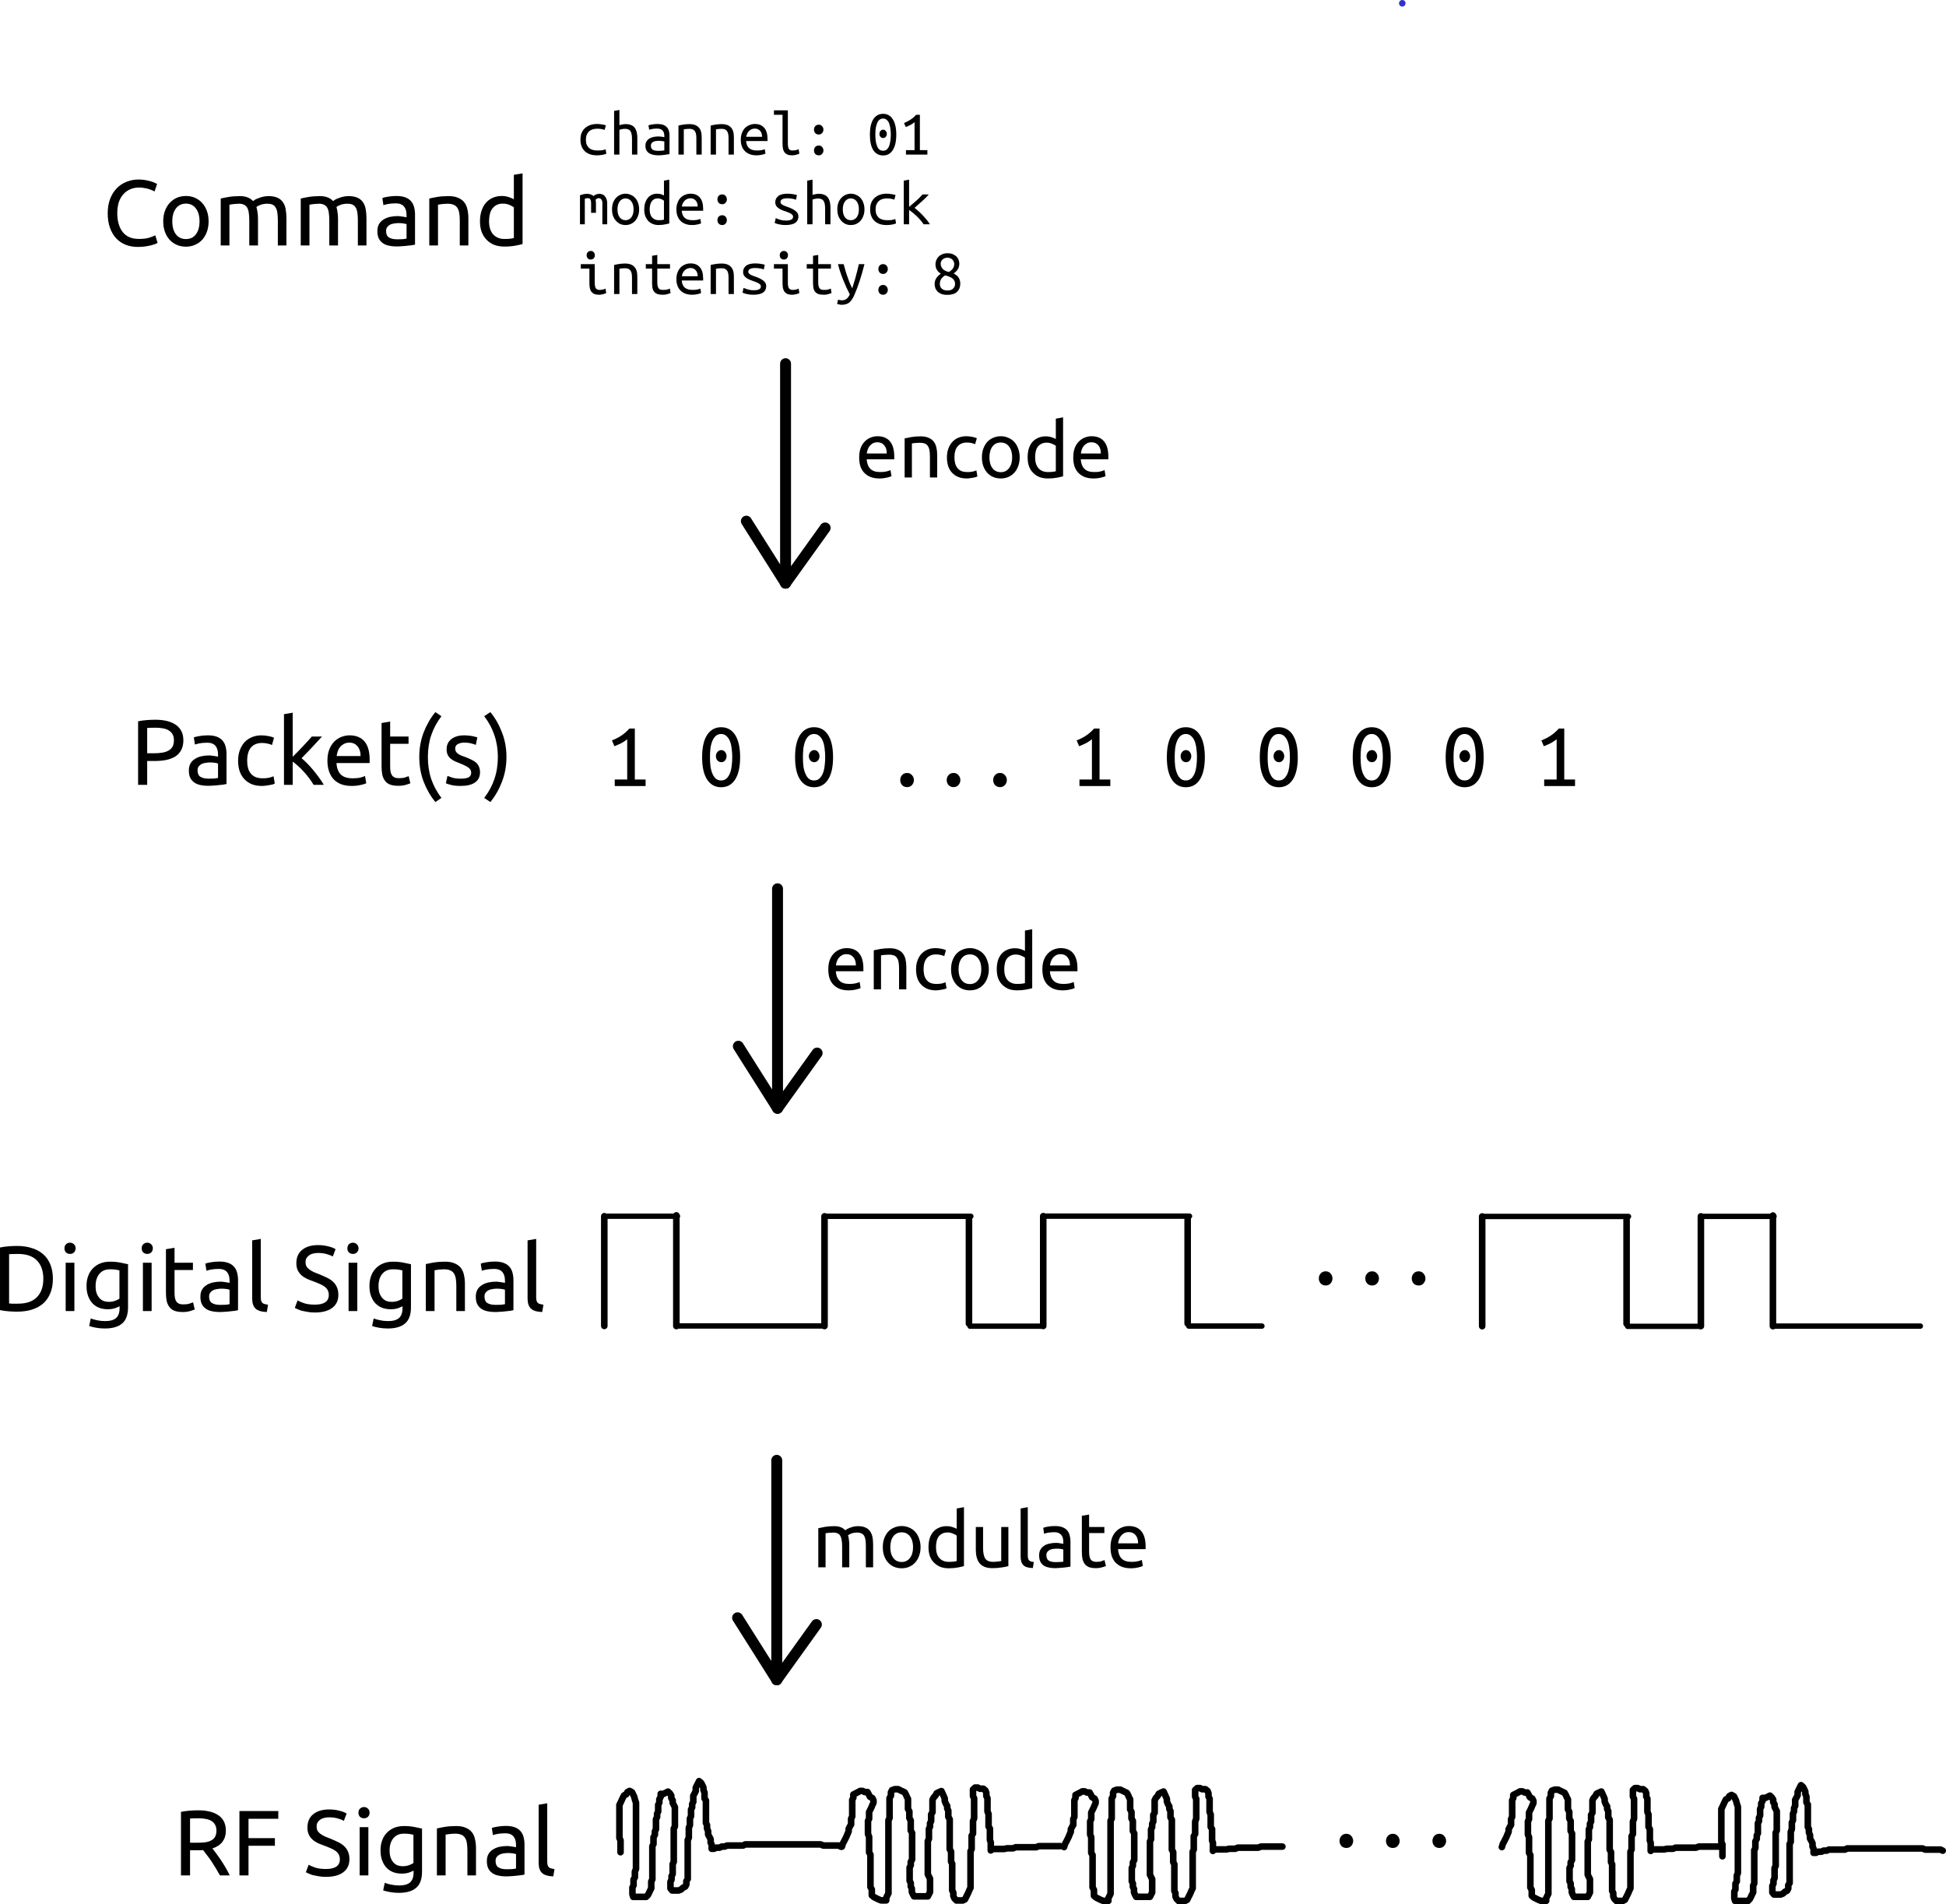<?xml version="1.0" encoding="UTF-8" standalone="no"?>
<svg
   width="493.202pt"
   height="482.604pt"
   viewBox="0 0 493.202 482.604"
   version="1.1"
   id="svg209"
   sodipodi:docname="overview.svg"
   inkscape:version="1.4.2 (ebf0e940d0, 2025-05-08)"
   xmlns:inkscape="http://www.inkscape.org/namespaces/inkscape"
   xmlns:sodipodi="http://sodipodi.sourceforge.net/DTD/sodipodi-0.dtd"
   xmlns:xlink="http://www.w3.org/1999/xlink"
   xmlns="http://www.w3.org/2000/svg"
   xmlns:svg="http://www.w3.org/2000/svg">
  <sodipodi:namedview
     id="namedview209"
     pagecolor="#505050"
     bordercolor="#eeeeee"
     borderopacity="1"
     inkscape:showpageshadow="0"
     inkscape:pageopacity="0"
     inkscape:pagecheckerboard="0"
     inkscape:deskcolor="#d1d1d1"
     inkscape:document-units="pt"
     inkscape:zoom="0.64"
     inkscape:cx="431.25"
     inkscape:cy="-178.125"
     inkscape:window-width="2556"
     inkscape:window-height="1396"
     inkscape:window-x="1920"
     inkscape:window-y="20"
     inkscape:window-maximized="1"
     inkscape:current-layer="svg209" />
  <defs
     id="defs53">
    <g
       id="g52">
      <g
         id="glyph-0-0">
        <path
           d="m 3.891,-0.766 c 0,0.242 -0.086,0.453 -0.25,0.641 -0.156,0.176 -0.367,0.266 -0.625,0.266 -0.273,0 -0.492,-0.09 -0.656,-0.266 C 2.203,-0.312 2.125,-0.523 2.125,-0.766 c 0,-0.25 0.078,-0.461 0.234,-0.641 0.164,-0.188 0.383,-0.281 0.656,-0.281 0.258,0 0.469,0.094 0.625,0.281 0.164,0.18 0.25,0.391 0.25,0.641 z m 0,0"
           id="path1" />
      </g>
      <g
         id="glyph-0-1">
        <path
           d="m 0.906,-5.891 c 0.406,-0.156 0.797,-0.352 1.172,-0.594 0.383,-0.25 0.742,-0.562 1.078,-0.938 H 3.859 V -0.844 H 5.25 V 0 H 1.266 V -0.844 H 2.875 v -5.203 c -0.094,0.086 -0.203,0.168 -0.328,0.25 -0.125,0.086 -0.262,0.168 -0.406,0.25 -0.148,0.074 -0.305,0.148 -0.469,0.219 -0.156,0.074 -0.309,0.137 -0.453,0.188 z m 0,0"
           id="path2" />
      </g>
      <g
         id="glyph-0-2" />
      <g
         id="glyph-0-3">
        <path
           d="m 3.703,-3.859 c 0,0.211 -0.062,0.391 -0.188,0.547 -0.125,0.156 -0.289,0.234 -0.484,0.234 -0.211,0 -0.383,-0.078 -0.516,-0.234 -0.125,-0.156 -0.188,-0.336 -0.188,-0.547 0,-0.195 0.062,-0.375 0.188,-0.531 0.133,-0.164 0.305,-0.25 0.516,-0.25 0.195,0 0.359,0.086 0.484,0.25 0.125,0.156 0.188,0.336 0.188,0.531 z m -3.156,0.141 c 0,-1.25 0.211,-2.207 0.641,-2.875 0.438,-0.664 1.039,-1 1.812,-1 0.781,0 1.383,0.336 1.812,1 0.426,0.668 0.641,1.625 0.641,2.875 0,1.25 -0.215,2.211 -0.641,2.875 -0.43,0.668 -1.031,1 -1.812,1 -0.773,0 -1.375,-0.332 -1.812,-1 -0.43,-0.664 -0.641,-1.625 -0.641,-2.875 z m 3.891,0 C 4.438,-4.125 4.41,-4.508 4.359,-4.875 4.316,-5.238 4.238,-5.555 4.125,-5.828 4.008,-6.098 3.859,-6.312 3.672,-6.469 3.492,-6.633 3.27,-6.719 3,-6.719 c -0.273,0 -0.5,0.086 -0.688,0.25 -0.18,0.156 -0.324,0.371 -0.438,0.641 -0.117,0.273 -0.199,0.59 -0.25,0.953 -0.043,0.367 -0.062,0.75 -0.062,1.156 0,0.406 0.02,0.793 0.062,1.156 0.051,0.367 0.133,0.684 0.25,0.953 0.113,0.273 0.258,0.492 0.438,0.656 C 2.5,-0.797 2.727,-0.719 3,-0.719 c 0.27,0 0.492,-0.078 0.672,-0.234 C 3.859,-1.117 4.008,-1.336 4.125,-1.609 4.238,-1.879 4.316,-2.195 4.359,-2.562 4.41,-2.926 4.438,-3.312 4.438,-3.719 Z m 0,0"
           id="path3" />
      </g>
      <g
         id="glyph-1-0">
        <path
           d="m 0.406,-1.922 c 0,-0.344 0.051,-0.641 0.156,-0.891 0.113,-0.258 0.27,-0.473 0.469,-0.641 0.195,-0.164 0.422,-0.289 0.672,-0.375 0.258,-0.082 0.535,-0.125 0.828,-0.125 0.188,0 0.375,0.016 0.562,0.047 0.188,0.023 0.383,0.062 0.594,0.125 L 3.531,-3.188 C 3.352,-3.25 3.188,-3.289 3.031,-3.312 2.875,-3.332 2.719,-3.344 2.562,-3.344 c -0.199,0 -0.387,0.027 -0.562,0.078 -0.18,0.055 -0.336,0.137 -0.469,0.25 -0.125,0.117 -0.23,0.266 -0.312,0.453 -0.074,0.18 -0.109,0.391 -0.109,0.641 0,0.25 0.035,0.465 0.109,0.641 0.07,0.168 0.172,0.309 0.297,0.422 0.133,0.117 0.289,0.199 0.469,0.25 0.188,0.055 0.395,0.078 0.625,0.078 0.176,0 0.344,-0.004 0.5,-0.016 C 3.273,-0.566 3.457,-0.613 3.656,-0.688 L 3.75,-0.109 c -0.199,0.074 -0.398,0.125 -0.594,0.156 -0.199,0.031 -0.414,0.047 -0.641,0.047 -0.312,0 -0.602,-0.043 -0.859,-0.125 C 1.395,-0.125 1.172,-0.254 0.984,-0.422 c -0.18,-0.164 -0.32,-0.375 -0.422,-0.625 -0.105,-0.25 -0.156,-0.539 -0.156,-0.875 z m 0,0"
           id="path4" />
      </g>
      <g
         id="glyph-1-1">
        <path
           d="m 0.594,0 v -5.641 l 0.688,-0.125 v 1.969 c 0.113,-0.039 0.238,-0.07 0.375,-0.094 0.133,-0.031 0.27,-0.047 0.406,-0.047 0.289,0 0.535,0.043 0.734,0.125 0.195,0.086 0.352,0.203 0.469,0.359 0.113,0.156 0.195,0.344 0.25,0.562 0.051,0.219 0.078,0.461 0.078,0.719 V 0 h -0.688 v -2.031 c 0,-0.477 -0.07,-0.812 -0.203,-1 C 2.578,-3.227 2.344,-3.328 2,-3.328 1.852,-3.328 1.711,-3.312 1.578,-3.281 1.441,-3.25 1.344,-3.223 1.281,-3.203 V 0 Z m 0,0"
           id="path5" />
      </g>
      <g
         id="glyph-1-2">
        <path
           d="m 2.125,-0.484 c 0.164,0 0.316,-0.004 0.453,-0.016 0.133,-0.02 0.25,-0.035 0.344,-0.047 v -1.156 C 2.828,-1.723 2.719,-1.738 2.594,-1.75 2.469,-1.77 2.336,-1.781 2.203,-1.781 c -0.125,0 -0.25,0.012 -0.375,0.031 C 1.703,-1.738 1.594,-1.707 1.5,-1.656 1.406,-1.602 1.328,-1.535 1.266,-1.453 1.211,-1.379 1.188,-1.281 1.188,-1.156 c 0,0.25 0.082,0.43 0.25,0.531 0.164,0.094 0.395,0.141 0.688,0.141 z m -0.078,-3.469 c 0.289,0 0.535,0.039 0.734,0.109 0.195,0.074 0.352,0.18 0.469,0.312 0.125,0.125 0.211,0.281 0.266,0.469 0.051,0.18 0.078,0.371 0.078,0.578 V -0.062 C 3.426,-0.039 3.211,-0.008 2.953,0.031 2.691,0.07 2.422,0.094 2.141,0.094 1.93,0.094 1.727,0.07 1.531,0.031 1.332,0 1.156,-0.062 1,-0.156 0.844,-0.25 0.719,-0.375 0.625,-0.531 0.531,-0.688 0.484,-0.891 0.484,-1.141 c 0,-0.227 0.047,-0.414 0.141,-0.562 0.094,-0.156 0.219,-0.281 0.375,-0.375 0.156,-0.094 0.332,-0.16 0.531,-0.203 0.195,-0.039 0.395,-0.062 0.594,-0.062 0.27,0 0.535,0.031 0.797,0.094 V -2.438 C 2.922,-2.562 2.906,-2.676 2.875,-2.781 2.852,-2.883 2.805,-2.977 2.734,-3.062 2.672,-3.156 2.578,-3.227 2.453,-3.281 2.336,-3.332 2.188,-3.359 2,-3.359 1.758,-3.359 1.551,-3.344 1.375,-3.312 1.195,-3.281 1.062,-3.25 0.969,-3.219 L 0.875,-3.781 c 0.094,-0.039 0.25,-0.078 0.469,-0.109 0.219,-0.039 0.453,-0.062 0.703,-0.062 z m 0,0"
           id="path6" />
      </g>
      <g
         id="glyph-1-3">
        <path
           d="m 0.594,-3.75 c 0.25,-0.062 0.492,-0.109 0.734,-0.141 0.25,-0.031 0.484,-0.047 0.703,-0.047 0.508,0 0.895,0.137 1.156,0.406 0.27,0.262 0.406,0.684 0.406,1.266 V 0 h -0.688 v -2.141 c 0,-0.25 -0.023,-0.445 -0.062,-0.594 C 2.801,-2.891 2.738,-3.008 2.656,-3.094 2.57,-3.188 2.473,-3.25 2.359,-3.281 2.242,-3.312 2.125,-3.328 2,-3.328 c -0.117,0 -0.234,0.008 -0.359,0.016 -0.125,0.012 -0.246,0.027 -0.359,0.047 V 0 h -0.688 z m 0,0"
           id="path7" />
      </g>
      <g
         id="glyph-1-4">
        <path
           d="m 2.156,-3.953 c 0.52,0 0.922,0.168 1.203,0.5 0.281,0.324 0.422,0.812 0.422,1.469 V -1.75 H 1.016 c 0.031,0.406 0.16,0.715 0.391,0.922 0.238,0.199 0.57,0.297 1,0.297 0.25,0 0.457,-0.016 0.625,-0.047 0.176,-0.039 0.305,-0.082 0.391,-0.125 L 3.516,-0.125 C 3.43,-0.082 3.281,-0.035 3.062,0.016 2.852,0.066 2.609,0.094 2.328,0.094 c -0.324,0 -0.617,-0.055 -0.875,-0.156 -0.25,-0.102 -0.461,-0.242 -0.625,-0.422 -0.168,-0.176 -0.293,-0.383 -0.375,-0.625 -0.086,-0.25 -0.125,-0.52 -0.125,-0.812 0,-0.344 0.051,-0.641 0.156,-0.891 0.102,-0.258 0.238,-0.473 0.406,-0.641 0.176,-0.164 0.375,-0.289 0.594,-0.375 0.219,-0.082 0.441,-0.125 0.672,-0.125 z m 0.922,1.656 c 0,-0.332 -0.09,-0.594 -0.266,-0.781 -0.168,-0.188 -0.391,-0.281 -0.672,-0.281 -0.156,0 -0.305,0.031 -0.438,0.094 C 1.578,-3.211 1.469,-3.133 1.375,-3.031 1.281,-2.938 1.203,-2.82 1.141,-2.688 1.086,-2.562 1.051,-2.43 1.031,-2.297 Z m 0,0"
           id="path8" />
      </g>
      <g
         id="glyph-1-5">
        <path
           d="M 2.812,0.094 C 2.562,0.094 2.359,0.062 2.203,0 2.047,-0.07 1.914,-0.172 1.812,-0.297 1.719,-0.43 1.648,-0.598 1.609,-0.797 1.578,-0.992 1.562,-1.223 1.562,-1.484 v -3.656 H 0.453 V -5.719 H 2.25 v 4.234 c 0,0.188 0.008,0.344 0.031,0.469 0.02,0.125 0.055,0.227 0.109,0.297 0.062,0.074 0.129,0.125 0.203,0.156 0.07,0.023 0.164,0.031 0.281,0.031 0.156,0 0.301,-0.016 0.438,-0.047 0.145,-0.039 0.254,-0.082 0.328,-0.125 L 3.734,-0.125 C 3.703,-0.102 3.656,-0.082 3.594,-0.062 3.539,-0.039 3.473,-0.02 3.391,0 3.305,0.031 3.211,0.051 3.109,0.062 3.016,0.082 2.914,0.094 2.812,0.094 Z m 0,0"
           id="path9" />
      </g>
      <g
         id="glyph-1-6">
        <path
           d="m 2.688,-0.531 c 0,0.168 -0.059,0.312 -0.172,0.438 -0.105,0.125 -0.246,0.188 -0.422,0.188 -0.199,0 -0.355,-0.062 -0.469,-0.188 -0.105,-0.125 -0.156,-0.27 -0.156,-0.438 0,-0.176 0.051,-0.328 0.156,-0.453 0.113,-0.125 0.27,-0.188 0.469,-0.188 0.176,0 0.316,0.062 0.422,0.188 0.113,0.125 0.172,0.277 0.172,0.453 z m 0,-2.688 c 0,0.168 -0.059,0.312 -0.172,0.438 -0.105,0.125 -0.246,0.188 -0.422,0.188 -0.199,0 -0.355,-0.062 -0.469,-0.188 -0.105,-0.125 -0.156,-0.27 -0.156,-0.438 0,-0.176 0.051,-0.328 0.156,-0.453 0.113,-0.125 0.27,-0.188 0.469,-0.188 0.176,0 0.316,0.062 0.422,0.188 0.113,0.125 0.172,0.277 0.172,0.453 z m 0,0"
           id="path10" />
      </g>
      <g
         id="glyph-1-7" />
      <g
         id="glyph-1-8">
        <path
           d="m 2.562,-2.672 c 0,0.148 -0.047,0.273 -0.141,0.375 -0.086,0.105 -0.195,0.156 -0.328,0.156 -0.148,0 -0.266,-0.051 -0.359,-0.156 -0.086,-0.102 -0.125,-0.227 -0.125,-0.375 0,-0.145 0.039,-0.27 0.125,-0.375 0.094,-0.113 0.211,-0.172 0.359,-0.172 0.133,0 0.242,0.059 0.328,0.172 0.094,0.105 0.141,0.23 0.141,0.375 z m -2.188,0.094 c 0,-0.863 0.145,-1.523 0.438,-1.984 0.301,-0.469 0.723,-0.703 1.266,-0.703 0.539,0 0.957,0.234 1.25,0.703 0.301,0.461 0.453,1.121 0.453,1.984 0,0.867 -0.152,1.531 -0.453,2 -0.293,0.461 -0.711,0.688 -1.25,0.688 -0.543,0 -0.965,-0.227 -1.266,-0.688 -0.293,-0.469 -0.438,-1.133 -0.438,-2 z m 2.703,0 c 0,-0.281 -0.023,-0.547 -0.062,-0.797 -0.031,-0.25 -0.086,-0.469 -0.156,-0.656 -0.074,-0.195 -0.18,-0.348 -0.312,-0.453 -0.125,-0.113 -0.281,-0.172 -0.469,-0.172 -0.188,0 -0.352,0.059 -0.484,0.172 -0.125,0.105 -0.227,0.258 -0.297,0.453 C 1.223,-3.844 1.164,-3.625 1.125,-3.375 c -0.031,0.25 -0.047,0.516 -0.047,0.797 0,0.281 0.016,0.555 0.047,0.812 0.039,0.25 0.098,0.469 0.172,0.656 0.07,0.188 0.172,0.34 0.297,0.453 C 1.727,-0.551 1.891,-0.5 2.078,-0.5 c 0.188,0 0.344,-0.051 0.469,-0.156 0.133,-0.113 0.238,-0.266 0.312,-0.453 0.07,-0.188 0.125,-0.406 0.156,-0.656 0.039,-0.258 0.062,-0.531 0.062,-0.812 z m 0,0"
           id="path11" />
      </g>
      <g
         id="glyph-1-9">
        <path
           d="M 0.625,-4.078 C 0.906,-4.191 1.176,-4.332 1.438,-4.5 c 0.27,-0.164 0.52,-0.379 0.75,-0.641 h 0.484 v 4.562 h 0.969 V 0 H 0.875 V -0.578 H 1.984 V -4.188 c -0.062,0.055 -0.137,0.109 -0.219,0.172 -0.086,0.055 -0.18,0.109 -0.281,0.172 -0.105,0.055 -0.215,0.105 -0.328,0.156 -0.105,0.055 -0.211,0.094 -0.312,0.125 z m 0,0"
           id="path12" />
      </g>
      <g
         id="glyph-1-10">
        <path
           d="m 0.344,-3.75 c 0.332,-0.125 0.645,-0.188 0.938,-0.188 0.156,0 0.301,0.027 0.438,0.078 0.145,0.043 0.27,0.109 0.375,0.203 0.238,-0.188 0.492,-0.281 0.766,-0.281 0.133,0 0.258,0.027 0.375,0.078 0.125,0.043 0.227,0.117 0.312,0.219 0.094,0.105 0.164,0.23 0.219,0.375 0.062,0.148 0.094,0.32 0.094,0.516 V 0 h -0.625 V -2.766 C 3.234,-2.961 3.188,-3.113 3.094,-3.219 3.008,-3.32 2.898,-3.375 2.766,-3.375 c -0.062,0 -0.133,0.016 -0.203,0.047 -0.074,0.031 -0.141,0.086 -0.203,0.156 0.031,0.137 0.047,0.277 0.047,0.422 v 1.266 h -0.625 V -2.75 C 1.781,-2.945 1.75,-3.098 1.688,-3.203 1.633,-3.316 1.52,-3.375 1.344,-3.375 c -0.117,0 -0.242,0.027 -0.375,0.078 V 0 h -0.625 z m 0,0"
           id="path13" />
      </g>
      <g
         id="glyph-1-11">
        <path
           d="m 3.828,-1.922 c 0,0.305 -0.047,0.578 -0.141,0.828 -0.086,0.242 -0.203,0.449 -0.359,0.625 -0.156,0.18 -0.344,0.32 -0.562,0.422 C 2.555,0.047 2.32,0.094 2.062,0.094 1.82,0.094 1.594,0.047 1.375,-0.047 1.164,-0.148 0.984,-0.289 0.828,-0.469 c -0.156,-0.176 -0.281,-0.383 -0.375,-0.625 -0.086,-0.25 -0.125,-0.523 -0.125,-0.828 0,-0.312 0.039,-0.594 0.125,-0.844 0.094,-0.25 0.219,-0.457 0.375,-0.625 0.156,-0.176 0.336,-0.312 0.547,-0.406 0.219,-0.102 0.445,-0.156 0.688,-0.156 0.258,0 0.492,0.055 0.703,0.156 0.219,0.094 0.406,0.23 0.562,0.406 0.156,0.168 0.273,0.375 0.359,0.625 0.094,0.25 0.141,0.531 0.141,0.844 z m -0.719,0 c 0,-0.438 -0.094,-0.781 -0.281,-1.031 C 2.641,-3.211 2.383,-3.344 2.062,-3.344 c -0.312,0 -0.562,0.133 -0.75,0.391 -0.188,0.25 -0.281,0.594 -0.281,1.031 0,0.43 0.094,0.766 0.281,1.016 0.188,0.25 0.438,0.375 0.75,0.375 0.32,0 0.578,-0.125 0.766,-0.375 0.188,-0.25 0.281,-0.586 0.281,-1.016 z m 0,0"
           id="path14" />
      </g>
      <g
         id="glyph-1-12">
        <path
           d="M 2.875,-3.047 C 2.801,-3.117 2.688,-3.188 2.531,-3.25 2.383,-3.312 2.227,-3.344 2.062,-3.344 c -0.18,0 -0.336,0.039 -0.469,0.109 -0.125,0.074 -0.23,0.172 -0.312,0.297 -0.086,0.125 -0.148,0.277 -0.188,0.453 -0.043,0.168 -0.062,0.355 -0.062,0.562 0,0.449 0.102,0.793 0.312,1.031 0.219,0.242 0.492,0.359 0.828,0.359 0.176,0 0.32,-0.004 0.438,-0.016 0.125,-0.02 0.211,-0.035 0.266,-0.047 z m 0,-2.594 0.688,-0.125 v 5.656 c -0.148,0.043 -0.34,0.086 -0.578,0.125 -0.23,0.051 -0.5,0.078 -0.812,0.078 -0.273,0 -0.523,-0.047 -0.75,-0.141 -0.23,-0.094 -0.43,-0.227 -0.594,-0.406 -0.156,-0.176 -0.281,-0.391 -0.375,-0.641 -0.086,-0.25 -0.125,-0.523 -0.125,-0.828 0,-0.301 0.035,-0.57 0.109,-0.812 0.082,-0.25 0.191,-0.461 0.328,-0.641 0.145,-0.188 0.316,-0.328 0.516,-0.422 0.207,-0.102 0.441,-0.156 0.703,-0.156 0.207,0 0.391,0.027 0.547,0.078 0.156,0.055 0.27,0.105 0.344,0.156 z m 0,0"
           id="path15" />
      </g>
      <g
         id="glyph-1-13">
        <path
           d="M 2.922,-0.969 C 2.922,-1.102 2.863,-1.211 2.75,-1.297 2.633,-1.391 2.488,-1.469 2.312,-1.531 2.145,-1.602 1.961,-1.672 1.766,-1.734 1.566,-1.797 1.383,-1.875 1.219,-1.969 1.051,-2.062 0.91,-2.176 0.797,-2.312 0.68,-2.457 0.625,-2.641 0.625,-2.859 c 0,-0.312 0.125,-0.57 0.375,-0.781 0.25,-0.207 0.645,-0.312 1.188,-0.312 0.207,0 0.422,0.016 0.641,0.047 0.227,0.031 0.426,0.074 0.594,0.125 l -0.125,0.609 C 3.242,-3.191 3.18,-3.211 3.109,-3.234 3.035,-3.266 2.945,-3.285 2.844,-3.297 2.738,-3.316 2.629,-3.332 2.516,-3.344 2.41,-3.352 2.301,-3.359 2.188,-3.359 c -0.594,0 -0.891,0.164 -0.891,0.484 0,0.117 0.055,0.215 0.172,0.297 0.113,0.086 0.254,0.156 0.422,0.219 0.176,0.062 0.363,0.133 0.562,0.203 0.195,0.074 0.379,0.164 0.547,0.266 0.176,0.094 0.32,0.215 0.438,0.359 0.113,0.137 0.172,0.312 0.172,0.531 0,0.344 -0.137,0.617 -0.406,0.812 C 2.93,0 2.5,0.094 1.906,0.094 c -0.262,0 -0.508,-0.027 -0.734,-0.078 -0.219,-0.039 -0.43,-0.102 -0.625,-0.188 l 0.141,-0.625 c 0.188,0.086 0.383,0.156 0.594,0.219 0.219,0.062 0.453,0.094 0.703,0.094 0.625,0 0.938,-0.16 0.938,-0.484 z m 0,0"
           id="path16" />
      </g>
      <g
         id="glyph-1-14">
        <path
           d="m 1.984,-2.125 c 0.145,0.117 0.312,0.258 0.5,0.422 0.188,0.168 0.375,0.352 0.562,0.547 0.188,0.199 0.363,0.402 0.531,0.609 C 3.742,-0.348 3.875,-0.164 3.969,0 H 3.156 C 3.051,-0.164 2.922,-0.336 2.766,-0.516 c -0.156,-0.188 -0.324,-0.363 -0.5,-0.531 C 2.098,-1.211 1.926,-1.363 1.75,-1.5 1.57,-1.645 1.414,-1.766 1.281,-1.859 V 0 h -0.688 v -5.641 l 0.688,-0.125 V -2.25 C 1.582,-2.508 1.883,-2.77 2.188,-3.031 2.5,-3.301 2.773,-3.578 3.016,-3.859 h 0.812 c -0.242,0.281 -0.531,0.574 -0.875,0.875 -0.336,0.305 -0.656,0.59 -0.969,0.859 z m 0,0"
           id="path17" />
      </g>
      <g
         id="glyph-1-15">
        <path
           d="m 1.734,-4.453 c -0.148,0 -0.273,-0.047 -0.375,-0.141 -0.105,-0.102 -0.156,-0.242 -0.156,-0.422 0,-0.164 0.051,-0.297 0.156,-0.391 0.102,-0.102 0.227,-0.156 0.375,-0.156 0.156,0 0.281,0.055 0.375,0.156 0.102,0.094 0.156,0.227 0.156,0.391 0,0.18 -0.055,0.32 -0.156,0.422 -0.094,0.094 -0.219,0.141 -0.375,0.141 z M 1.562,-3.281 H 0.453 V -3.859 H 2.25 v 2.375 c 0,0.375 0.051,0.633 0.156,0.766 0.102,0.125 0.258,0.188 0.469,0.188 0.156,0 0.301,-0.016 0.438,-0.047 0.145,-0.039 0.254,-0.082 0.328,-0.125 L 3.734,-0.125 C 3.703,-0.102 3.656,-0.082 3.594,-0.062 3.539,-0.039 3.473,-0.02 3.391,0 3.305,0.031 3.211,0.051 3.109,0.062 3.016,0.082 2.914,0.094 2.812,0.094 2.57,0.094 2.367,0.062 2.203,0 2.047,-0.07 1.914,-0.172 1.812,-0.297 1.719,-0.43 1.648,-0.598 1.609,-0.797 1.578,-0.992 1.562,-1.223 1.562,-1.484 Z m 0,0"
           id="path18" />
      </g>
      <g
         id="glyph-1-16">
        <path
           d="M 2.016,-3.859 H 3.656 V -3.281 H 2.016 v 1.797 c 0,0.188 0.016,0.344 0.047,0.469 0.031,0.125 0.078,0.227 0.141,0.297 0.062,0.074 0.141,0.125 0.234,0.156 0.102,0.023 0.227,0.031 0.375,0.031 0.195,0 0.352,-0.016 0.469,-0.047 0.125,-0.031 0.242,-0.07 0.359,-0.125 L 3.734,-0.125 C 3.66,-0.094 3.535,-0.051 3.359,0 3.191,0.062 2.988,0.094 2.75,0.094 2.457,0.094 2.219,0.062 2.031,0 1.852,-0.07 1.711,-0.172 1.609,-0.297 1.504,-0.43 1.43,-0.598 1.391,-0.797 1.359,-0.992 1.344,-1.223 1.344,-1.484 V -3.281 h -0.812 v -0.578 h 0.812 V -4.938 l 0.672,-0.109 z m 0,0"
           id="path19" />
      </g>
      <g
         id="glyph-1-17">
        <path
           d="M 0.422,0.719 C 0.473,0.75 0.539,0.77 0.625,0.781 0.719,0.801 0.805,0.812 0.891,0.812 1.16,0.812 1.367,0.75 1.516,0.625 1.672,0.508 1.812,0.316 1.938,0.047 1.633,-0.535 1.348,-1.16 1.078,-1.828 0.805,-2.504 0.582,-3.18 0.406,-3.859 h 0.734 c 0.062,0.219 0.129,0.461 0.203,0.719 0.07,0.262 0.156,0.527 0.25,0.797 0.094,0.273 0.191,0.547 0.297,0.828 C 2.004,-1.242 2.125,-0.984 2.25,-0.734 2.332,-0.992 2.41,-1.25 2.484,-1.5 2.566,-1.75 2.641,-2 2.703,-2.25 2.773,-2.5 2.844,-2.754 2.906,-3.016 2.977,-3.285 3.047,-3.566 3.109,-3.859 h 0.719 c -0.18,0.719 -0.375,1.418 -0.594,2.094 -0.219,0.68 -0.453,1.305 -0.703,1.875 C 2.438,0.336 2.332,0.531 2.219,0.688 2.113,0.852 2,0.988 1.875,1.094 1.75,1.195 1.602,1.27 1.438,1.312 1.281,1.363 1.098,1.391 0.891,1.391 c -0.105,0 -0.219,-0.016 -0.344,-0.047 -0.125,-0.023 -0.211,-0.043 -0.25,-0.062 z m 0,0"
           id="path20" />
      </g>
      <g
         id="glyph-1-18">
        <path
           d="m 3.734,-1.344 c 0,0.438 -0.141,0.793 -0.422,1.062 -0.273,0.262 -0.688,0.391 -1.25,0.391 -0.312,0 -0.578,-0.043 -0.797,-0.125 -0.211,-0.094 -0.375,-0.207 -0.5,-0.344 C 0.641,-0.492 0.551,-0.645 0.5,-0.812 0.445,-0.977 0.422,-1.141 0.422,-1.297 0.422,-1.586 0.5,-1.848 0.656,-2.078 0.82,-2.305 1.016,-2.488 1.234,-2.625 0.766,-2.895 0.531,-3.301 0.531,-3.844 c 0,-0.188 0.035,-0.363 0.109,-0.531 0.07,-0.176 0.172,-0.328 0.297,-0.453 0.133,-0.133 0.297,-0.238 0.484,-0.312 0.195,-0.082 0.414,-0.125 0.656,-0.125 0.281,0 0.516,0.043 0.703,0.125 0.195,0.086 0.359,0.195 0.484,0.328 0.125,0.125 0.211,0.273 0.266,0.438 0.051,0.156 0.078,0.309 0.078,0.453 0,0.293 -0.074,0.547 -0.219,0.766 -0.148,0.211 -0.32,0.375 -0.516,0.5 0.57,0.273 0.859,0.711 0.859,1.312 z m -2.641,0.062 c 0,0.086 0.016,0.18 0.047,0.281 0.031,0.094 0.082,0.184 0.156,0.266 0.082,0.086 0.188,0.152 0.312,0.203 0.125,0.055 0.281,0.078 0.469,0.078 0.164,0 0.312,-0.02 0.438,-0.062 0.125,-0.051 0.227,-0.117 0.312,-0.203 C 2.91,-0.801 2.969,-0.891 3,-0.984 3.039,-1.086 3.062,-1.188 3.062,-1.281 3.062,-1.602 2.945,-1.848 2.719,-2.016 2.5,-2.18 2.188,-2.312 1.781,-2.406 1.562,-2.281 1.391,-2.125 1.266,-1.938 1.148,-1.758 1.094,-1.539 1.094,-1.281 Z m 1.859,-2.641 c 0,-0.07 -0.023,-0.156 -0.062,-0.25 -0.031,-0.094 -0.086,-0.176 -0.156,-0.25 C 2.672,-4.492 2.582,-4.555 2.469,-4.609 2.363,-4.66 2.234,-4.688 2.078,-4.688 c -0.156,0 -0.293,0.027 -0.406,0.078 -0.105,0.055 -0.195,0.117 -0.266,0.188 -0.074,0.074 -0.125,0.156 -0.156,0.25 C 1.219,-4.086 1.203,-4 1.203,-3.906 c 0,0.23 0.082,0.445 0.25,0.641 0.164,0.199 0.438,0.34 0.812,0.422 0.207,-0.125 0.375,-0.27 0.5,-0.438 0.125,-0.164 0.188,-0.379 0.188,-0.641 z m 0,0"
           id="path21" />
      </g>
      <g
         id="glyph-2-0">
        <path
           d="m 3.234,-8.406 c 1.164,0 2.062,0.227 2.688,0.672 C 6.555,-7.285 6.875,-6.625 6.875,-5.75 c 0,0.48 -0.09,0.891 -0.266,1.234 C 6.441,-4.18 6.195,-3.906 5.875,-3.688 5.551,-3.477 5.156,-3.32 4.688,-3.219 4.227,-3.125 3.707,-3.078 3.125,-3.078 H 2.203 V 0 H 1.031 v -8.203 c 0.332,-0.07 0.695,-0.125 1.094,-0.156 0.406,-0.031 0.773,-0.047 1.109,-0.047 z M 3.344,-7.375 c -0.5,0 -0.883,0.012 -1.141,0.031 v 3.266 h 0.875 c 0.395,0 0.75,-0.023 1.062,-0.078 0.32,-0.051 0.594,-0.141 0.812,-0.266 0.227,-0.125 0.398,-0.289 0.516,-0.5 0.125,-0.219 0.188,-0.5 0.188,-0.844 0,-0.312 -0.062,-0.57 -0.188,-0.781 -0.125,-0.207 -0.297,-0.375 -0.516,-0.5 C 4.742,-7.172 4.5,-7.254 4.219,-7.297 3.938,-7.348 3.645,-7.375 3.344,-7.375 Z m 0,0"
           id="path22" />
      </g>
      <g
         id="glyph-2-1">
        <path
           d="m 3.078,-0.797 c 0.258,0 0.488,-0.004 0.688,-0.016 0.207,-0.02 0.379,-0.047 0.516,-0.078 V -2.75 C 4.195,-2.789 4.066,-2.82 3.891,-2.844 3.711,-2.875 3.492,-2.891 3.234,-2.891 c -0.168,0 -0.344,0.016 -0.531,0.047 -0.188,0.023 -0.359,0.07 -0.516,0.141 -0.156,0.074 -0.289,0.18 -0.391,0.312 -0.105,0.125 -0.156,0.297 -0.156,0.516 0,0.406 0.125,0.688 0.375,0.844 0.258,0.156 0.613,0.234 1.062,0.234 z M 2.969,-6.391 c 0.445,0 0.828,0.059 1.141,0.172 0.312,0.117 0.562,0.281 0.75,0.5 0.188,0.211 0.316,0.461 0.391,0.75 0.082,0.293 0.125,0.609 0.125,0.953 v 3.906 C 5.281,-0.086 5.145,-0.062 4.969,-0.031 4.801,-0.008 4.609,0.008 4.391,0.031 4.172,0.062 3.938,0.082 3.688,0.094 3.438,0.113 3.188,0.125 2.938,0.125 2.582,0.125 2.258,0.086 1.969,0.016 1.676,-0.047 1.422,-0.156 1.203,-0.312 0.984,-0.469 0.812,-0.672 0.688,-0.922 0.57,-1.18 0.516,-1.492 0.516,-1.859 0.516,-2.203 0.582,-2.5 0.719,-2.75 0.863,-3 1.055,-3.195 1.297,-3.344 1.535,-3.5 1.812,-3.613 2.125,-3.688 c 0.32,-0.07 0.66,-0.109 1.016,-0.109 0.113,0 0.227,0.012 0.344,0.031 0.125,0.012 0.238,0.027 0.344,0.047 0.113,0.012 0.207,0.027 0.281,0.047 0.082,0.023 0.141,0.031 0.172,0.031 v -0.312 c 0,-0.176 -0.023,-0.352 -0.062,-0.531 C 4.176,-4.672 4.102,-4.832 4,-4.969 3.906,-5.113 3.766,-5.227 3.578,-5.312 3.398,-5.395 3.164,-5.438 2.875,-5.438 c -0.367,0 -0.688,0.027 -0.969,0.078 -0.273,0.055 -0.477,0.105 -0.609,0.156 L 1.156,-6.125 c 0.145,-0.062 0.383,-0.117 0.719,-0.172 0.344,-0.062 0.707,-0.094 1.094,-0.094 z m 0,0"
           id="path23" />
      </g>
      <g
         id="glyph-2-2">
        <path
           d="m 3.672,0.141 c -0.5,0 -0.945,-0.078 -1.328,-0.234 -0.375,-0.164 -0.695,-0.391 -0.953,-0.672 -0.262,-0.289 -0.461,-0.633 -0.594,-1.031 -0.125,-0.395 -0.188,-0.832 -0.188,-1.312 0,-0.477 0.066,-0.914 0.203,-1.312 0.145,-0.406 0.344,-0.754 0.594,-1.047 0.258,-0.289 0.578,-0.516 0.953,-0.672 0.375,-0.164 0.785,-0.25 1.234,-0.25 0.281,0 0.562,0.027 0.844,0.078 0.281,0.043 0.551,0.117 0.812,0.219 L 4.984,-5.141 C 4.816,-5.223 4.625,-5.285 4.406,-5.328 4.188,-5.379 3.953,-5.406 3.703,-5.406 c -0.625,0 -1.105,0.199 -1.438,0.594 -0.324,0.387 -0.484,0.953 -0.484,1.703 0,0.336 0.035,0.641 0.109,0.922 C 1.961,-1.906 2.082,-1.66 2.25,-1.453 2.414,-1.254 2.625,-1.102 2.875,-1 c 0.258,0.105 0.57,0.156 0.938,0.156 0.301,0 0.57,-0.023 0.812,-0.078 0.238,-0.062 0.426,-0.125 0.562,-0.188 l 0.156,0.938 C 5.281,-0.129 5.188,-0.086 5.062,-0.047 4.945,-0.016 4.812,0.008 4.656,0.031 4.5,0.062 4.332,0.086 4.156,0.109 3.988,0.129 3.828,0.141 3.672,0.141 Z m 0,0"
           id="path24" />
      </g>
      <g
         id="glyph-2-3">
        <path
           d="m 3.219,-3.438 c 0.238,0.188 0.488,0.418 0.75,0.688 0.27,0.273 0.535,0.57 0.797,0.891 C 5.023,-1.547 5.27,-1.227 5.5,-0.906 5.738,-0.582 5.938,-0.281 6.094,0 H 4.781 C 4.613,-0.281 4.422,-0.566 4.203,-0.859 3.984,-1.148 3.754,-1.426 3.516,-1.688 3.273,-1.957 3.031,-2.203 2.781,-2.422 2.531,-2.648 2.297,-2.844 2.078,-3 v 3 h -1.125 v -9.125 l 1.125,-0.188 v 5.688 c 0.188,-0.188 0.395,-0.395 0.625,-0.625 0.238,-0.238 0.469,-0.477 0.688,-0.719 C 3.617,-5.207 3.832,-5.438 4.031,-5.656 4.227,-5.875 4.398,-6.066 4.547,-6.234 h 1.312 C 5.672,-6.035 5.469,-5.816 5.25,-5.578 5.039,-5.336 4.816,-5.094 4.578,-4.844 4.348,-4.602 4.113,-4.359 3.875,-4.109 3.645,-3.867 3.426,-3.645 3.219,-3.438 Z m 0,0"
           id="path25" />
      </g>
      <g
         id="glyph-2-4">
        <path
           d="m 0.609,-3.109 c 0,-0.551 0.078,-1.031 0.234,-1.438 0.164,-0.414 0.379,-0.758 0.641,-1.031 C 1.754,-5.848 2.062,-6.051 2.406,-6.188 2.75,-6.32 3.098,-6.391 3.453,-6.391 c 0.844,0 1.488,0.262 1.938,0.781 0.445,0.523 0.672,1.32 0.672,2.391 0,0.055 0,0.117 0,0.188 0,0.074 -0.008,0.148 -0.016,0.219 H 1.781 c 0.039,0.648 0.223,1.137 0.547,1.469 0.332,0.336 0.848,0.5 1.547,0.5 0.395,0 0.723,-0.031 0.984,-0.094 0.27,-0.07 0.473,-0.141 0.609,-0.203 l 0.156,0.938 C 5.488,-0.129 5.25,-0.055 4.906,0.016 4.57,0.098 4.188,0.141 3.75,0.141 3.207,0.141 2.738,0.062 2.344,-0.094 1.945,-0.258 1.617,-0.488 1.359,-0.781 c -0.25,-0.289 -0.438,-0.633 -0.562,-1.031 -0.125,-0.395 -0.188,-0.828 -0.188,-1.297 z m 4.281,-0.609 c 0.008,-0.5 -0.117,-0.91 -0.375,-1.234 -0.262,-0.332 -0.621,-0.5 -1.078,-0.5 -0.25,0 -0.477,0.055 -0.672,0.156 -0.199,0.105 -0.367,0.234 -0.5,0.391 -0.137,0.156 -0.242,0.34 -0.312,0.547 -0.074,0.211 -0.125,0.422 -0.156,0.641 z m 0,0"
           id="path26" />
      </g>
      <g
         id="glyph-2-5">
        <path
           d="m 2,-6.234 h 2.375 v 0.938 H 2 v 2.875 c 0,0.312 0.02,0.574 0.062,0.781 0.051,0.199 0.125,0.355 0.219,0.469 0.102,0.117 0.227,0.199 0.375,0.25 0.145,0.043 0.312,0.062 0.5,0.062 0.332,0 0.598,-0.035 0.797,-0.109 0.207,-0.07 0.352,-0.125 0.438,-0.156 l 0.219,0.922 C 4.492,-0.148 4.297,-0.082 4.016,0 3.734,0.082 3.414,0.125 3.062,0.125 2.633,0.125 2.281,0.07 2,-0.031 1.727,-0.133 1.508,-0.297 1.344,-0.516 1.176,-0.734 1.055,-1 0.984,-1.312 0.922,-1.625 0.891,-1.988 0.891,-2.406 V -7.984 L 2,-8.172 Z m 0,0"
           id="path27" />
      </g>
      <g
         id="glyph-2-6">
        <path
           d="m 2.047,-3.594 c 0,1.031 0.145,1.984 0.438,2.859 C 2.785,0.129 3.223,0.938 3.797,1.688 L 3.016,2.219 C 2.391,1.457 1.883,0.582 1.5,-0.406 1.125,-1.395 0.938,-2.457 0.938,-3.594 c 0,-1.133 0.188,-2.191 0.562,-3.172 0.383,-0.988 0.891,-1.863 1.516,-2.625 l 0.781,0.531 c -0.574,0.75 -1.012,1.562 -1.312,2.438 -0.293,0.867 -0.438,1.809 -0.438,2.828 z m 0,0"
           id="path28" />
      </g>
      <g
         id="glyph-2-7">
        <path
           d="m 2.406,-0.797 c 0.457,0 0.797,-0.055 1.016,-0.172 C 3.641,-1.094 3.75,-1.289 3.75,-1.562 3.75,-1.832 3.641,-2.047 3.422,-2.203 3.211,-2.367 2.859,-2.551 2.359,-2.75 2.117,-2.844 1.891,-2.938 1.672,-3.031 1.453,-3.133 1.258,-3.254 1.094,-3.391 0.938,-3.523 0.812,-3.688 0.719,-3.875 0.625,-4.07 0.578,-4.312 0.578,-4.594 c 0,-0.551 0.203,-0.988 0.609,-1.312 0.406,-0.32 0.961,-0.484 1.672,-0.484 0.176,0 0.348,0.012 0.516,0.031 0.176,0.012 0.344,0.031 0.5,0.062 0.156,0.031 0.289,0.062 0.406,0.094 0.113,0.031 0.203,0.059 0.266,0.078 L 4.344,-5.156 c -0.125,-0.062 -0.32,-0.125 -0.578,-0.188 -0.25,-0.07 -0.555,-0.109 -0.906,-0.109 -0.312,0 -0.59,0.062 -0.828,0.188 -0.23,0.117 -0.344,0.309 -0.344,0.578 0,0.137 0.023,0.258 0.078,0.359 0.051,0.105 0.129,0.199 0.234,0.281 0.113,0.086 0.25,0.164 0.406,0.234 0.164,0.074 0.359,0.148 0.578,0.219 0.301,0.117 0.566,0.23 0.797,0.344 0.227,0.105 0.426,0.23 0.594,0.375 0.164,0.148 0.289,0.324 0.375,0.531 0.094,0.199 0.141,0.445 0.141,0.734 0,0.574 -0.219,1.012 -0.656,1.312 -0.43,0.293 -1.039,0.438 -1.828,0.438 C 1.852,0.141 1.422,0.094 1.109,0 0.797,-0.082 0.586,-0.148 0.484,-0.203 L 0.688,-1.156 c 0.125,0.043 0.328,0.117 0.609,0.219 0.281,0.094 0.648,0.141 1.109,0.141 z m 0,0"
           id="path29" />
      </g>
      <g
         id="glyph-2-8">
        <path
           d="m 1.844,-3.594 c 0,-1.02 -0.152,-1.961 -0.453,-2.828 -0.293,-0.875 -0.73,-1.688 -1.312,-2.438 L 0.875,-9.391 c 0.625,0.762 1.125,1.637 1.5,2.625 0.383,0.98 0.578,2.039 0.578,3.172 0,1.137 -0.195,2.199 -0.578,3.188 C 2,0.582 1.5,1.457 0.875,2.219 L 0.078,1.688 c 0.582,-0.75 1.02,-1.559 1.312,-2.422 0.301,-0.875 0.453,-1.828 0.453,-2.859 z m 0,0"
           id="path30" />
      </g>
      <g
         id="glyph-2-9">
        <path
           d="m 5.094,-3.484 c 0.133,0.168 0.297,0.383 0.484,0.641 0.195,0.262 0.398,0.547 0.609,0.859 0.207,0.312 0.41,0.641 0.609,0.984 0.207,0.344 0.383,0.68 0.531,1 H 6.062 C 5.895,-0.301 5.719,-0.609 5.531,-0.922 5.344,-1.234 5.156,-1.531 4.969,-1.812 4.781,-2.102 4.586,-2.367 4.391,-2.609 c -0.188,-0.25 -0.355,-0.469 -0.5,-0.656 C 3.785,-3.254 3.676,-3.25 3.562,-3.25 c -0.105,0 -0.215,0 -0.328,0 H 2.203 V 0 H 1.031 v -8.203 c 0.332,-0.07 0.695,-0.125 1.094,-0.156 0.406,-0.031 0.773,-0.047 1.109,-0.047 1.164,0 2.055,0.227 2.672,0.672 0.613,0.438 0.922,1.094 0.922,1.969 0,0.555 -0.148,1.027 -0.438,1.422 -0.293,0.387 -0.727,0.672 -1.297,0.859 z M 3.344,-7.375 c -0.5,0 -0.883,0.012 -1.141,0.031 v 3.125 H 3.031 c 0.395,0 0.75,-0.016 1.062,-0.047 C 4.414,-4.305 4.688,-4.383 4.906,-4.5 c 0.227,-0.113 0.398,-0.27 0.516,-0.469 0.125,-0.207 0.188,-0.477 0.188,-0.812 0,-0.312 -0.062,-0.57 -0.188,-0.781 C 5.305,-6.77 5.145,-6.93 4.938,-7.047 4.727,-7.172 4.484,-7.254 4.203,-7.297 3.93,-7.348 3.645,-7.375 3.344,-7.375 Z m 0,0"
           id="path31" />
      </g>
      <g
         id="glyph-2-10">
        <path
           d="m 1.031,0 v -8.312 h 5.016 v 1 h -3.844 v 2.5 h 3.406 v 0.984 H 2.203 V 0 Z m 0,0"
           id="path32" />
      </g>
      <g
         id="glyph-2-11" />
      <g
         id="glyph-2-12">
        <path
           d="m 2.969,-0.828 c 1.207,0 1.812,-0.414 1.812,-1.25 0,-0.25 -0.055,-0.461 -0.156,-0.641 C 4.52,-2.906 4.375,-3.062 4.188,-3.188 4,-3.32 3.785,-3.438 3.547,-3.531 3.316,-3.633 3.07,-3.734 2.812,-3.828 2.508,-3.93 2.219,-4.047 1.938,-4.172 1.664,-4.305 1.43,-4.461 1.234,-4.641 1.035,-4.828 0.879,-5.039 0.766,-5.281 0.648,-5.531 0.594,-5.832 0.594,-6.188 c 0,-0.727 0.242,-1.297 0.734,-1.703 0.5,-0.414 1.188,-0.625 2.062,-0.625 0.5,0 0.953,0.059 1.359,0.172 0.414,0.105 0.719,0.227 0.906,0.359 l -0.359,0.938 C 5.129,-7.148 4.879,-7.25 4.547,-7.344 4.211,-7.445 3.828,-7.5 3.391,-7.5 3.16,-7.5 2.945,-7.473 2.75,-7.422 2.562,-7.379 2.395,-7.305 2.25,-7.203 2.113,-7.109 2,-6.988 1.906,-6.844 c -0.086,0.148 -0.125,0.32 -0.125,0.516 0,0.23 0.039,0.422 0.125,0.578 0.094,0.148 0.219,0.277 0.375,0.391 0.164,0.117 0.352,0.227 0.562,0.328 0.219,0.094 0.453,0.188 0.703,0.281 0.363,0.148 0.691,0.293 0.984,0.438 0.301,0.137 0.562,0.309 0.781,0.516 0.227,0.199 0.398,0.438 0.516,0.719 0.125,0.273 0.188,0.602 0.188,0.984 0,0.73 -0.266,1.293 -0.797,1.688 C 4.688,-0.008 3.938,0.188 2.969,0.188 2.633,0.188 2.328,0.16 2.047,0.109 1.773,0.066 1.531,0.02 1.312,-0.031 1.102,-0.094 0.922,-0.16 0.766,-0.234 0.609,-0.305 0.484,-0.363 0.391,-0.406 L 0.75,-1.375 c 0.176,0.105 0.453,0.227 0.828,0.359 0.375,0.125 0.836,0.188 1.391,0.188 z m 0,0"
           id="path33" />
      </g>
      <g
         id="glyph-2-13">
        <path
           d="m 2.078,0 h -1.125 v -6.234 h 1.125 z m -0.562,-7.375 C 1.316,-7.375 1.145,-7.438 1,-7.562 0.863,-7.695 0.797,-7.875 0.797,-8.094 0.797,-8.32 0.863,-8.5 1,-8.625 c 0.145,-0.133 0.316,-0.203 0.516,-0.203 0.195,0 0.363,0.07 0.5,0.203 0.145,0.125 0.219,0.305 0.219,0.531 0,0.219 -0.074,0.398 -0.219,0.531 -0.137,0.125 -0.305,0.188 -0.5,0.188 z m 0,0"
           id="path34" />
      </g>
      <g
         id="glyph-2-14">
        <path
           d="m 4.875,-0.625 c -0.094,0.062 -0.281,0.148 -0.562,0.25 -0.273,0.094 -0.594,0.141 -0.969,0.141 -0.375,0 -0.73,-0.055 -1.062,-0.172 -0.336,-0.125 -0.625,-0.312 -0.875,-0.562 -0.242,-0.25 -0.434,-0.562 -0.578,-0.938 -0.148,-0.375 -0.219,-0.82 -0.219,-1.344 0,-0.457 0.066,-0.875 0.203,-1.25 0.133,-0.383 0.332,-0.711 0.594,-0.984 0.258,-0.281 0.578,-0.5 0.953,-0.656 0.375,-0.156 0.801,-0.234 1.281,-0.234 0.52,0 0.973,0.043 1.359,0.125 0.383,0.074 0.707,0.141 0.969,0.203 v 5.562 c 0,0.957 -0.25,1.648 -0.75,2.078 C 4.727,2.031 3.977,2.25 2.969,2.25 2.582,2.25 2.211,2.219 1.859,2.156 1.516,2.094 1.211,2.02 0.953,1.938 L 1.156,0.953 C 1.383,1.047 1.66,1.125 1.984,1.188 2.305,1.258 2.645,1.297 3,1.297 c 0.664,0 1.145,-0.137 1.438,-0.406 0.289,-0.262 0.438,-0.68 0.438,-1.25 z M 4.859,-5.25 C 4.742,-5.281 4.594,-5.312 4.406,-5.344 4.219,-5.375 3.961,-5.391 3.641,-5.391 c -0.594,0 -1.055,0.199 -1.375,0.594 -0.324,0.387 -0.484,0.906 -0.484,1.562 0,0.355 0.039,0.664 0.125,0.922 0.094,0.25 0.219,0.465 0.375,0.641 0.156,0.168 0.332,0.293 0.531,0.375 0.207,0.074 0.422,0.109 0.641,0.109 0.301,0 0.57,-0.039 0.812,-0.125 0.25,-0.082 0.445,-0.18 0.594,-0.297 z m 0,0"
           id="path35" />
      </g>
      <g
         id="glyph-2-15">
        <path
           d="M 0.953,-6.062 C 1.211,-6.125 1.551,-6.191 1.969,-6.266 2.395,-6.336 2.883,-6.375 3.438,-6.375 c 0.5,0 0.91,0.074 1.234,0.219 0.332,0.137 0.598,0.328 0.797,0.578 0.195,0.25 0.332,0.555 0.406,0.906 C 5.957,-4.316 6,-3.926 6,-3.5 V 0 H 4.891 V -3.266 C 4.891,-3.648 4.863,-3.977 4.812,-4.25 4.758,-4.52 4.672,-4.738 4.547,-4.906 4.43,-5.07 4.27,-5.191 4.062,-5.266 c -0.199,-0.082 -0.445,-0.125 -0.734,-0.125 -0.125,0 -0.25,0.008 -0.375,0.016 -0.125,0.012 -0.25,0.023 -0.375,0.031 -0.117,0.012 -0.219,0.027 -0.312,0.047 -0.086,0.012 -0.148,0.023 -0.188,0.031 V 0 h -1.125 z m 0,0"
           id="path36" />
      </g>
      <g
         id="glyph-2-16">
        <path
           d="M 2.828,0.125 C 2.141,0.102 1.648,-0.047 1.359,-0.328 1.078,-0.609 0.938,-1.039 0.938,-1.625 v -7.5 l 1.109,-0.188 v 7.5 c 0,0.188 0.016,0.344 0.047,0.469 0.031,0.117 0.082,0.211 0.156,0.281 0.07,0.074 0.164,0.125 0.281,0.156 0.125,0.031 0.273,0.062 0.453,0.094 z m 0,0"
           id="path37" />
      </g>
      <g
         id="glyph-2-17">
        <path
           d="M 4.609,0.188 C 4.023,0.188 3.492,0.094 3.016,-0.094 2.535,-0.289 2.125,-0.57 1.781,-0.938 1.438,-1.312 1.172,-1.77 0.984,-2.312 c -0.188,-0.539 -0.281,-1.156 -0.281,-1.844 0,-0.695 0.102,-1.316 0.312,-1.859 C 1.223,-6.555 1.504,-7.008 1.859,-7.375 2.223,-7.75 2.645,-8.031 3.125,-8.219 c 0.488,-0.195 1.004,-0.297 1.547,-0.297 0.344,0 0.648,0.027 0.922,0.078 0.281,0.055 0.52,0.109 0.719,0.172 0.207,0.062 0.375,0.125 0.5,0.188 0.133,0.062 0.223,0.109 0.266,0.141 L 6.75,-6.969 C 6.676,-7.02 6.57,-7.07 6.438,-7.125 6.301,-7.188 6.145,-7.242 5.969,-7.297 c -0.168,-0.051 -0.355,-0.094 -0.562,-0.125 -0.211,-0.039 -0.418,-0.062 -0.625,-0.062 -0.438,0 -0.836,0.078 -1.188,0.234 C 3.25,-7.102 2.953,-6.883 2.703,-6.594 2.453,-6.312 2.258,-5.961 2.125,-5.547 2,-5.141 1.938,-4.676 1.938,-4.156 c 0,0.492 0.055,0.938 0.172,1.344 0.113,0.406 0.285,0.762 0.516,1.062 0.227,0.293 0.516,0.516 0.859,0.672 C 3.836,-0.922 4.25,-0.844 4.719,-0.844 5.25,-0.844 5.691,-0.895 6.047,-1 6.398,-1.113 6.664,-1.219 6.844,-1.312 l 0.297,0.969 C 7.086,-0.301 6.988,-0.25 6.844,-0.188 6.695,-0.133 6.516,-0.078 6.297,-0.016 6.078,0.035 5.82,0.082 5.531,0.125 5.25,0.164 4.941,0.188 4.609,0.188 Z m 0,0"
           id="path38" />
      </g>
      <g
         id="glyph-2-18">
        <path
           d="m 6.469,-3.125 c 0,0.5 -0.074,0.953 -0.219,1.359 -0.148,0.398 -0.352,0.742 -0.609,1.031 -0.262,0.281 -0.574,0.5 -0.938,0.656 -0.355,0.156 -0.742,0.234 -1.156,0.234 -0.43,0 -0.824,-0.078 -1.188,-0.234 C 2.004,-0.234 1.695,-0.453 1.438,-0.734 1.176,-1.023 0.973,-1.367 0.828,-1.766 0.68,-2.172 0.609,-2.625 0.609,-3.125 c 0,-0.488 0.07,-0.93 0.219,-1.328 0.145,-0.406 0.348,-0.75 0.609,-1.031 C 1.695,-5.773 2.004,-6 2.359,-6.156 c 0.363,-0.156 0.758,-0.234 1.188,-0.234 0.414,0 0.801,0.078 1.156,0.234 0.363,0.156 0.676,0.383 0.938,0.672 0.258,0.281 0.461,0.625 0.609,1.031 0.145,0.398 0.219,0.84 0.219,1.328 z m -1.172,0 c 0,-0.695 -0.156,-1.25 -0.469,-1.656 -0.312,-0.414 -0.742,-0.625 -1.281,-0.625 -0.555,0 -0.984,0.211 -1.297,0.625 -0.312,0.406 -0.469,0.961 -0.469,1.656 0,0.711 0.156,1.273 0.469,1.688 0.312,0.406 0.742,0.609 1.297,0.609 0.539,0 0.969,-0.203 1.281,-0.609 0.312,-0.414 0.469,-0.977 0.469,-1.688 z m 0,0"
           id="path39" />
      </g>
      <g
         id="glyph-2-19">
        <path
           d="M 0.953,-6.062 C 1.211,-6.125 1.551,-6.191 1.969,-6.266 2.395,-6.336 2.883,-6.375 3.438,-6.375 c 0.395,0 0.727,0.059 1,0.172 0.27,0.105 0.5,0.262 0.688,0.469 0.051,-0.039 0.133,-0.098 0.25,-0.172 0.125,-0.07 0.273,-0.141 0.453,-0.203 0.176,-0.07 0.375,-0.133 0.594,-0.188 0.219,-0.051 0.445,-0.078 0.688,-0.078 0.488,0 0.883,0.074 1.188,0.219 C 8.598,-6.02 8.832,-5.82 9,-5.562 c 0.176,0.25 0.289,0.555 0.344,0.906 C 9.406,-4.301 9.438,-3.914 9.438,-3.5 V 0 H 8.328 v -3.266 c 0,-0.363 -0.023,-0.676 -0.062,-0.938 C 8.234,-4.473 8.164,-4.695 8.062,-4.875 7.969,-5.051 7.832,-5.18 7.656,-5.266 7.488,-5.348 7.27,-5.391 7,-5.391 c -0.375,0 -0.688,0.055 -0.938,0.156 -0.242,0.094 -0.406,0.184 -0.5,0.266 0.062,0.211 0.109,0.438 0.141,0.688 0.039,0.25 0.062,0.512 0.062,0.781 V 0 h -1.125 v -3.266 c 0,-0.363 -0.023,-0.676 -0.062,-0.938 C 4.547,-4.473 4.477,-4.695 4.375,-4.875 4.27,-5.051 4.129,-5.18 3.953,-5.266 c -0.168,-0.082 -0.383,-0.125 -0.641,-0.125 -0.117,0 -0.234,0.008 -0.359,0.016 -0.125,0.012 -0.25,0.023 -0.375,0.031 -0.117,0.012 -0.219,0.027 -0.312,0.047 -0.094,0.012 -0.156,0.023 -0.188,0.031 V 0 h -1.125 z m 0,0"
           id="path40" />
      </g>
      <g
         id="glyph-2-20">
        <path
           d="M 4.984,-4.922 C 4.848,-5.035 4.648,-5.145 4.391,-5.25 4.141,-5.352 3.863,-5.406 3.562,-5.406 c -0.324,0 -0.602,0.062 -0.828,0.188 -0.219,0.117 -0.402,0.277 -0.547,0.484 -0.148,0.199 -0.25,0.438 -0.312,0.719 -0.062,0.281 -0.094,0.578 -0.094,0.891 0,0.73 0.176,1.293 0.531,1.688 0.363,0.398 0.844,0.594 1.438,0.594 0.312,0 0.566,-0.008 0.766,-0.031 0.207,-0.031 0.363,-0.062 0.469,-0.094 z m 0,-4.203 1.125,-0.188 v 9.125 C 5.848,-0.113 5.52,-0.039 5.125,0.031 4.727,0.102 4.27,0.141 3.75,0.141 c -0.48,0 -0.914,-0.074 -1.297,-0.219 -0.387,-0.156 -0.715,-0.375 -0.984,-0.656 C 1.195,-1.016 0.984,-1.352 0.828,-1.75 0.68,-2.156 0.609,-2.613 0.609,-3.125 c 0,-0.477 0.062,-0.914 0.188,-1.312 0.125,-0.406 0.305,-0.75 0.547,-1.031 0.238,-0.289 0.531,-0.516 0.875,-0.672 0.352,-0.164 0.754,-0.25 1.203,-0.25 0.352,0 0.664,0.055 0.938,0.156 0.281,0.094 0.488,0.184 0.625,0.266 z m 0,0"
           id="path41" />
      </g>
      <g
         id="glyph-2-21">
        <path
           d="m 7.859,-4.156 c 0,0.719 -0.117,1.344 -0.344,1.875 -0.219,0.531 -0.531,0.977 -0.938,1.328 -0.406,0.344 -0.898,0.605 -1.469,0.781 -0.562,0.168 -1.188,0.25 -1.875,0.25 C 2.898,0.078 2.531,0.062 2.125,0.031 1.727,0 1.363,-0.051 1.031,-0.125 v -8.078 c 0.332,-0.07 0.695,-0.125 1.094,-0.156 0.406,-0.031 0.773,-0.047 1.109,-0.047 0.688,0 1.312,0.09 1.875,0.266 0.57,0.168 1.062,0.43 1.469,0.781 0.406,0.344 0.719,0.781 0.938,1.312 0.227,0.531 0.344,1.164 0.344,1.891 z M 3.344,-0.953 c 1.094,0 1.91,-0.281 2.453,-0.844 C 6.348,-2.359 6.625,-3.145 6.625,-4.156 c 0,-1.02 -0.277,-1.812 -0.828,-2.375 C 5.254,-7.094 4.438,-7.375 3.344,-7.375 c -0.336,0 -0.594,0.008 -0.781,0.016 -0.18,0 -0.297,0.008 -0.359,0.016 v 6.359 c 0.062,0.012 0.18,0.023 0.359,0.031 0.188,0 0.445,0 0.781,0 z m 0,0"
           id="path42" />
      </g>
      <g
         id="glyph-3-0">
        <path
           d="m 0.516,-2.594 c 0,-0.457 0.062,-0.859 0.188,-1.203 0.133,-0.344 0.312,-0.625 0.531,-0.844 C 1.453,-4.867 1.707,-5.039 2,-5.156 c 0.289,-0.113 0.582,-0.172 0.875,-0.172 0.707,0 1.242,0.219 1.609,0.656 0.375,0.438 0.562,1.102 0.562,1.984 0,0.043 0,0.094 0,0.156 0,0.062 0,0.125 0,0.188 h -3.562 c 0.039,0.531 0.195,0.938 0.469,1.219 0.27,0.281 0.695,0.422 1.281,0.422 0.32,0 0.594,-0.023 0.812,-0.078 0.227,-0.062 0.398,-0.117 0.516,-0.172 l 0.125,0.781 c -0.117,0.062 -0.312,0.125 -0.594,0.188 C 3.812,0.086 3.488,0.125 3.125,0.125 2.676,0.125 2.285,0.055 1.953,-0.078 1.617,-0.223 1.344,-0.414 1.125,-0.656 0.914,-0.895 0.758,-1.176 0.656,-1.5 0.562,-1.832 0.516,-2.195 0.516,-2.594 Z m 3.562,-0.5 C 4.086,-3.52 3.984,-3.867 3.766,-4.141 3.547,-4.41 3.25,-4.547 2.875,-4.547 c -0.219,0 -0.414,0.043 -0.578,0.125 -0.156,0.086 -0.293,0.195 -0.406,0.328 C 1.773,-3.957 1.688,-3.801 1.625,-3.625 1.562,-3.457 1.52,-3.281 1.5,-3.094 Z m 0,0"
           id="path43" />
      </g>
      <g
         id="glyph-3-1">
        <path
           d="M 0.797,-5.047 C 1.016,-5.098 1.301,-5.156 1.656,-5.219 2.008,-5.281 2.414,-5.312 2.875,-5.312 c 0.406,0 0.742,0.062 1.016,0.188 0.281,0.117 0.5,0.277 0.656,0.484 0.164,0.211 0.281,0.461 0.344,0.75 C 4.961,-3.598 5,-3.273 5,-2.922 V 0 H 4.062 V -2.719 C 4.062,-3.039 4.039,-3.312 4,-3.531 3.957,-3.758 3.883,-3.941 3.781,-4.078 c -0.094,-0.145 -0.227,-0.25 -0.391,-0.312 -0.168,-0.062 -0.375,-0.094 -0.625,-0.094 -0.094,0 -0.199,0.008 -0.312,0.016 -0.105,0 -0.203,0.008 -0.297,0.016 -0.094,0.012 -0.184,0.023 -0.266,0.031 -0.074,0.012 -0.125,0.023 -0.156,0.031 V 0 h -0.938 z m 0,0"
           id="path44" />
      </g>
      <g
         id="glyph-3-2">
        <path
           d="M 3.062,0.125 C 2.645,0.125 2.273,0.055 1.953,-0.078 1.641,-0.211 1.375,-0.398 1.156,-0.641 0.938,-0.879 0.773,-1.16 0.672,-1.484 0.566,-1.816 0.516,-2.188 0.516,-2.594 0.516,-2.988 0.57,-3.352 0.688,-3.688 0.801,-4.02 0.961,-4.305 1.172,-4.547 1.391,-4.797 1.656,-4.988 1.969,-5.125 2.281,-5.258 2.625,-5.328 3,-5.328 c 0.227,0 0.457,0.023 0.688,0.062 0.238,0.043 0.469,0.105 0.688,0.188 l -0.219,0.781 c -0.137,-0.062 -0.297,-0.113 -0.484,-0.156 -0.18,-0.039 -0.371,-0.062 -0.578,-0.062 -0.523,0 -0.922,0.168 -1.203,0.5 -0.273,0.324 -0.406,0.797 -0.406,1.422 0,0.281 0.031,0.543 0.094,0.781 0.062,0.23 0.16,0.43 0.297,0.594 0.133,0.168 0.305,0.297 0.516,0.391 0.219,0.086 0.484,0.125 0.797,0.125 0.238,0 0.457,-0.02 0.656,-0.062 0.207,-0.051 0.363,-0.102 0.469,-0.156 l 0.141,0.781 c -0.055,0.031 -0.133,0.062 -0.234,0.094 C 4.113,-0.016 4,0.008 3.875,0.031 3.75,0.051 3.613,0.07 3.469,0.094 3.332,0.113 3.195,0.125 3.062,0.125 Z m 0,0"
           id="path45" />
      </g>
      <g
         id="glyph-3-3">
        <path
           d="m 5.391,-2.594 c 0,0.406 -0.062,0.777 -0.188,1.109 -0.117,0.336 -0.281,0.621 -0.5,0.859 -0.219,0.242 -0.48,0.43 -0.781,0.562 C 3.629,0.062 3.305,0.125 2.953,0.125 2.598,0.125 2.27,0.062 1.969,-0.062 1.664,-0.195 1.406,-0.383 1.188,-0.625 0.977,-0.863 0.812,-1.148 0.688,-1.484 0.57,-1.816 0.516,-2.188 0.516,-2.594 0.516,-3 0.57,-3.367 0.688,-3.703 c 0.125,-0.344 0.289,-0.633 0.5,-0.875 C 1.406,-4.816 1.664,-5 1.969,-5.125 c 0.301,-0.133 0.629,-0.203 0.984,-0.203 0.352,0 0.676,0.07 0.969,0.203 0.301,0.125 0.562,0.309 0.781,0.547 0.219,0.242 0.383,0.531 0.5,0.875 0.125,0.336 0.188,0.703 0.188,1.109 z m -0.969,0 C 4.422,-3.188 4.285,-3.656 4.016,-4 3.754,-4.344 3.398,-4.516 2.953,-4.516 2.492,-4.516 2.133,-4.344 1.875,-4 c -0.262,0.344 -0.391,0.812 -0.391,1.406 0,0.586 0.129,1.047 0.391,1.391 0.258,0.344 0.617,0.516 1.078,0.516 0.445,0 0.801,-0.172 1.062,-0.516 0.27,-0.344 0.406,-0.805 0.406,-1.391 z m 0,0"
           id="path46" />
      </g>
      <g
         id="glyph-3-4">
        <path
           d="M 4.156,-4.094 C 4.039,-4.188 3.875,-4.273 3.656,-4.359 3.445,-4.453 3.219,-4.5 2.969,-4.5 c -0.273,0 -0.5,0.055 -0.688,0.156 -0.188,0.094 -0.344,0.227 -0.469,0.391 -0.117,0.168 -0.199,0.371 -0.25,0.609 -0.055,0.23 -0.078,0.48 -0.078,0.75 0,0.605 0.145,1.074 0.438,1.406 0.301,0.324 0.703,0.484 1.203,0.484 0.258,0 0.473,-0.008 0.641,-0.031 C 3.93,-0.754 4.062,-0.781 4.156,-0.812 Z m 0,-3.5 0.938,-0.172 V -0.156 C 4.875,-0.094 4.598,-0.031 4.266,0.031 3.93,0.094 3.551,0.125 3.125,0.125 2.719,0.125 2.352,0.062 2.031,-0.062 1.719,-0.195 1.445,-0.379 1.219,-0.609 0.988,-0.836 0.812,-1.117 0.688,-1.453 0.57,-1.797 0.516,-2.176 0.516,-2.594 0.516,-3 0.562,-3.367 0.656,-3.703 0.758,-4.035 0.91,-4.32 1.109,-4.562 1.316,-4.801 1.566,-4.984 1.859,-5.109 2.148,-5.242 2.477,-5.312 2.844,-5.312 c 0.301,0 0.566,0.043 0.797,0.125 0.227,0.074 0.398,0.148 0.516,0.219 z m 0,0"
           id="path47" />
      </g>
      <g
         id="glyph-3-5">
        <path
           d="m 0.797,-5.047 c 0.219,-0.051 0.5,-0.109 0.844,-0.172 0.352,-0.062 0.758,-0.094 1.219,-0.094 0.332,0 0.613,0.047 0.844,0.141 0.227,0.086 0.414,0.215 0.562,0.391 0.051,-0.031 0.125,-0.078 0.219,-0.141 0.102,-0.062 0.227,-0.117 0.375,-0.172 0.145,-0.062 0.305,-0.113 0.484,-0.156 0.188,-0.039 0.383,-0.062 0.594,-0.062 0.395,0 0.719,0.062 0.969,0.188 0.258,0.117 0.457,0.281 0.594,0.5 0.145,0.211 0.242,0.461 0.297,0.75 C 7.848,-3.582 7.875,-3.266 7.875,-2.922 V 0 H 6.938 v -2.719 c 0,-0.312 -0.016,-0.578 -0.047,-0.797 C 6.859,-3.734 6.801,-3.914 6.719,-4.062 6.633,-4.207 6.52,-4.312 6.375,-4.375 6.238,-4.445 6.055,-4.484 5.828,-4.484 c -0.312,0 -0.574,0.043 -0.781,0.125 -0.199,0.086 -0.336,0.156 -0.406,0.219 0.051,0.18 0.086,0.371 0.109,0.578 0.031,0.199 0.047,0.414 0.047,0.641 V 0 H 3.875 v -2.719 c 0,-0.312 -0.023,-0.578 -0.062,-0.797 C 3.781,-3.734 3.723,-3.914 3.641,-4.062 3.555,-4.207 3.441,-4.312 3.297,-4.375 c -0.137,-0.07 -0.312,-0.109 -0.531,-0.109 -0.094,0 -0.199,0.008 -0.312,0.016 -0.105,0 -0.203,0.008 -0.297,0.016 -0.094,0.012 -0.184,0.023 -0.266,0.031 -0.086,0.012 -0.137,0.023 -0.156,0.031 V 0 h -0.938 z m 0,0"
           id="path48" />
      </g>
      <g
         id="glyph-3-6">
        <path
           d="M 4.938,-0.156 C 4.727,-0.094 4.445,-0.035 4.094,0.016 3.738,0.078 3.332,0.109 2.875,0.109 2.477,0.109 2.141,0.051 1.859,-0.062 1.586,-0.176 1.367,-0.336 1.203,-0.547 1.035,-0.766 0.914,-1.02 0.844,-1.312 0.77,-1.602 0.734,-1.926 0.734,-2.281 v -2.922 h 0.938 v 2.719 c 0,0.637 0.098,1.094 0.297,1.375 0.195,0.273 0.535,0.406 1.016,0.406 0.094,0 0.191,-0.004 0.297,-0.016 C 3.395,-0.727 3.5,-0.738 3.594,-0.75 3.688,-0.758 3.77,-0.77 3.844,-0.781 3.914,-0.789 3.973,-0.801 4.016,-0.812 V -5.203 H 4.938 Z m 0,0"
           id="path49" />
      </g>
      <g
         id="glyph-3-7">
        <path
           d="M 2.359,0.094 C 1.785,0.082 1.379,-0.035 1.141,-0.266 0.898,-0.504 0.781,-0.867 0.781,-1.359 V -7.594 l 0.922,-0.172 v 6.25 c 0,0.156 0.016,0.289 0.047,0.391 0.031,0.094 0.07,0.172 0.125,0.234 0.062,0.062 0.141,0.109 0.234,0.141 0.102,0.031 0.227,0.055 0.375,0.062 z m 0,0"
           id="path50" />
      </g>
      <g
         id="glyph-3-8">
        <path
           d="m 2.562,-0.672 c 0.219,0 0.41,-0.004 0.578,-0.016 0.176,-0.008 0.316,-0.023 0.422,-0.047 v -1.562 C 3.5,-2.328 3.391,-2.352 3.234,-2.375 3.086,-2.395 2.91,-2.406 2.703,-2.406 2.555,-2.406 2.406,-2.395 2.25,-2.375 2.094,-2.352 1.945,-2.312 1.812,-2.25 1.688,-2.188 1.582,-2.098 1.5,-1.984 1.414,-1.879 1.375,-1.738 1.375,-1.562 c 0,0.336 0.102,0.57 0.312,0.703 0.219,0.125 0.508,0.188 0.875,0.188 z m -0.078,-4.656 c 0.375,0 0.688,0.047 0.938,0.141 0.258,0.094 0.469,0.23 0.625,0.406 0.156,0.18 0.266,0.391 0.328,0.641 0.07,0.242 0.109,0.508 0.109,0.797 v 3.25 C 4.398,-0.07 4.285,-0.051 4.141,-0.031 4.004,-0.008 3.844,0.008 3.656,0.031 3.477,0.051 3.285,0.066 3.078,0.078 c -0.211,0.02 -0.418,0.031 -0.625,0.031 -0.293,0 -0.562,-0.031 -0.812,-0.094 C 1.391,-0.035 1.176,-0.125 1,-0.25 0.82,-0.383 0.68,-0.555 0.578,-0.766 0.484,-0.984 0.438,-1.242 0.438,-1.547 c 0,-0.289 0.055,-0.535 0.172,-0.734 0.113,-0.207 0.27,-0.375 0.469,-0.5 C 1.273,-2.914 1.508,-3.008 1.781,-3.062 2.051,-3.125 2.332,-3.156 2.625,-3.156 c 0.094,0 0.188,0.008 0.281,0.016 0.102,0.012 0.195,0.027 0.281,0.047 0.094,0.012 0.172,0.023 0.234,0.031 0.07,0.012 0.117,0.023 0.141,0.031 v -0.266 c 0,-0.145 -0.016,-0.289 -0.047,-0.438 -0.031,-0.156 -0.094,-0.289 -0.188,-0.406 C 3.242,-4.254 3.129,-4.348 2.984,-4.422 2.836,-4.492 2.645,-4.531 2.406,-4.531 c -0.312,0 -0.586,0.023 -0.812,0.062 -0.23,0.043 -0.402,0.09 -0.516,0.141 L 0.969,-5.094 C 1.094,-5.156 1.289,-5.207 1.562,-5.25 1.844,-5.301 2.148,-5.328 2.484,-5.328 Z m 0,0"
           id="path51" />
      </g>
      <g
         id="glyph-3-9">
        <path
           d="m 1.672,-5.203 h 1.969 v 0.781 h -1.969 v 2.406 c 0,0.262 0.02,0.477 0.062,0.641 0.039,0.168 0.098,0.305 0.172,0.406 0.082,0.094 0.18,0.164 0.297,0.203 0.125,0.043 0.266,0.062 0.422,0.062 0.281,0 0.504,-0.031 0.672,-0.094 C 3.473,-0.867 3.594,-0.914 3.656,-0.938 l 0.188,0.766 C 3.75,-0.117 3.582,-0.062 3.344,0 3.113,0.07 2.848,0.109 2.547,0.109 c -0.355,0 -0.648,-0.043 -0.875,-0.125 -0.23,-0.094 -0.418,-0.227 -0.562,-0.406 C 0.973,-0.609 0.875,-0.832 0.812,-1.094 0.758,-1.352 0.734,-1.66 0.734,-2.016 V -6.656 l 0.938,-0.156 z m 0,0"
           id="path52" />
      </g>
    </g>
    <clipPath
       id="clip-0">
      <path
         clip-rule="nonzero"
         d="M 13,13 H 595.277 V 837 H 13 Z m 0,0"
         id="path53" />
    </clipPath>
  </defs>
  <path
     fill="none"
     stroke-width="1.668"
     stroke-linecap="round"
     stroke-linejoin="round"
     stroke="#3333cc"
     stroke-opacity="1"
     stroke-miterlimit="10"
     d="m 355.399,0.834 v 0"
     id="path55" />
  <path
     fill="none"
     stroke-width="1.668"
     stroke-linecap="round"
     stroke-linejoin="round"
     stroke="#000000"
     stroke-opacity="1"
     stroke-miterlimit="10"
     d="M 431.079,336.084 V 308.276"
     id="path56" />
  <path
     fill="none"
     stroke-width="1.362"
     stroke-linecap="round"
     stroke-linejoin="round"
     stroke="#000000"
     stroke-opacity="1"
     stroke-miterlimit="10"
     d="m 431.079,308.276 h 18.539"
     id="path57" />
  <path
     fill="none"
     stroke-width="1.362"
     stroke-linecap="round"
     stroke-linejoin="round"
     stroke="#000000"
     stroke-opacity="1"
     stroke-miterlimit="10"
     d="m 449.618,336.084 h 37.085"
     id="path58" />
  <path
     fill="none"
     stroke-width="1.362"
     stroke-linecap="round"
     stroke-linejoin="round"
     stroke="#000000"
     stroke-opacity="1"
     stroke-miterlimit="10"
     d="m 264.401,308.222 h 37.077"
     id="path59" />
  <path
     fill="none"
     stroke-width="1.362"
     stroke-linecap="round"
     stroke-linejoin="round"
     stroke="#000000"
     stroke-opacity="1"
     stroke-miterlimit="10"
     d="m 301.287,336.076 h 18.539"
     id="path60" />
  <path
     fill="none"
     stroke-width="1.668"
     stroke-linecap="round"
     stroke-linejoin="round"
     stroke="#000000"
     stroke-opacity="1"
     stroke-miterlimit="10"
     d="m 449.334,308.061 v 28.045"
     id="path61" />
  <path
     fill="none"
     stroke-width="1.668"
     stroke-linecap="round"
     stroke-linejoin="round"
     stroke="#000000"
     stroke-opacity="1"
     stroke-miterlimit="10"
     d="M 264.401,336.038 V 308.222"
     id="path62" />
  <path
     fill="none"
     stroke-width="1.668"
     stroke-linecap="round"
     stroke-linejoin="round"
     stroke="#000000"
     stroke-opacity="1"
     stroke-miterlimit="10"
     d="M 301.003,335.417 V 308.675"
     id="path63" />
  <path
     fill="none"
     stroke-width="1.362"
     stroke-linecap="round"
     stroke-linejoin="round"
     stroke="#000000"
     stroke-opacity="1"
     stroke-miterlimit="10"
     d="m 208.97,308.261 h 37.085"
     id="path64" />
  <path
     fill="none"
     stroke-width="1.362"
     stroke-linecap="round"
     stroke-linejoin="round"
     stroke="#000000"
     stroke-opacity="1"
     stroke-miterlimit="10"
     d="m 245.855,336.107 h 18.546"
     id="path65" />
  <path
     fill="none"
     stroke-width="1.668"
     stroke-linecap="round"
     stroke-linejoin="round"
     stroke="#000000"
     stroke-opacity="1"
     stroke-miterlimit="10"
     d="M 208.97,336.076 V 308.261"
     id="path66" />
  <path
     fill="none"
     stroke-width="1.668"
     stroke-linecap="round"
     stroke-linejoin="round"
     stroke="#000000"
     stroke-opacity="1"
     stroke-miterlimit="10"
     d="m 245.579,335.447 v -26.734"
     id="path67" />
  <path
     fill="none"
     stroke-width="1.668"
     stroke-linecap="round"
     stroke-linejoin="round"
     stroke="#000000"
     stroke-opacity="1"
     stroke-miterlimit="10"
     d="M 153.155,336.045 V 308.238"
     id="path68" />
  <path
     fill="none"
     stroke-width="1.362"
     stroke-linecap="round"
     stroke-linejoin="round"
     stroke="#000000"
     stroke-opacity="1"
     stroke-miterlimit="10"
     d="m 153.155,308.238 h 18.539"
     id="path69" />
  <path
     fill="none"
     stroke-width="1.362"
     stroke-linecap="round"
     stroke-linejoin="round"
     stroke="#000000"
     stroke-opacity="1"
     stroke-miterlimit="10"
     d="m 171.693,336.045 h 37.085"
     id="path70" />
  <path
     fill="none"
     stroke-width="1.668"
     stroke-linecap="round"
     stroke-linejoin="round"
     stroke="#000000"
     stroke-opacity="1"
     stroke-miterlimit="10"
     d="m 171.417,308.023 v 28.053"
     id="path71" />
  <path
     fill="none"
     stroke-width="1.362"
     stroke-linecap="round"
     stroke-linejoin="round"
     stroke="#000000"
     stroke-opacity="1"
     stroke-miterlimit="10"
     d="m 375.648,308.299 h 37.085"
     id="path72" />
  <path
     fill="none"
     stroke-width="1.362"
     stroke-linecap="round"
     stroke-linejoin="round"
     stroke="#000000"
     stroke-opacity="1"
     stroke-miterlimit="10"
     d="m 412.533,336.145 h 18.546"
     id="path73" />
  <path
     fill="none"
     stroke-width="1.668"
     stroke-linecap="round"
     stroke-linejoin="round"
     stroke="#000000"
     stroke-opacity="1"
     stroke-miterlimit="10"
     d="M 375.648,336.107 V 308.299"
     id="path74" />
  <path
     fill="none"
     stroke-width="1.668"
     stroke-linecap="round"
     stroke-linejoin="round"
     stroke="#000000"
     stroke-opacity="1"
     stroke-miterlimit="10"
     d="M 412.249,335.486 V 308.751"
     id="path75" />
  <g
     fill="#000000"
     fill-opacity="1"
     id="g77"
     transform="matrix(1.963,0,0,1.963,-15.394,-108.488)">
    <use
       xlink:href="#glyph-0-0"
       x="175.99"
       y="221.092"
       id="use75" />
    <use
       xlink:href="#glyph-0-0"
       x="181.99"
       y="221.092"
       id="use76" />
    <use
       xlink:href="#glyph-0-0"
       x="187.99"
       y="221.092"
       id="use77" />
  </g>
  <path
     fill="none"
     stroke-width="1.668"
     stroke-linecap="round"
     stroke-linejoin="round"
     stroke="#000000"
     stroke-opacity="1"
     stroke-miterlimit="10"
     d="m 157.272,469.426 v -3.021 l -0.284,-0.56 v -8.395 l 0.284,-0.56 0.284,-0.629 0.276,-0.621 0.345,-0.621 0.56,-0.284 0.284,-0.567 0.552,-0.276 0.613,0.337 0.276,0.552 0.261,0.552 0.215,0.805 0.253,0.759 v 16.798 l -0.284,0.629 v 1.472 l -0.337,0.56 v 1.464 l -0.284,0.56 v 1.694 l 0.192,0.667 h 3.281 l 0.468,-0.483 0.276,-0.56 0.276,-0.575 0.276,-0.56 v -1.694 l 0.284,-0.56 v -8.411 l 0.284,-0.56 v -1.687 l 0.353,-0.644 v -0.836 l 0.276,-0.56 v -2.538 l 0.284,-0.567 v -0.836 l 0.276,-0.56 v -1.687 l 0.291,-0.567 v -0.836 l 0.345,-0.629 v -0.759 h 0.744 l 1.119,-0.567 0.483,0.46 0.337,0.56 v 0.621 l 0.353,0.567 v 0.629 l 0.284,0.567 0.276,0.529 v 4.891 l -0.284,0.567 v 8.418 l -0.276,0.56 v 2.522 l -0.284,0.56 v 0.843 l -0.276,0.56 v 1.679 l 0.414,0.521 h 1.656 l 0.59,-0.222 0.544,-0.491 0.552,-0.276 0.276,-0.537 v -0.843 l 0.345,-0.56 v -9.867 l 0.276,-0.56 v -2.522 l 0.284,-0.69 v -1.687 l 0.276,-0.56 v -1.679 l 0.284,-0.56 v -0.843 l 0.284,-0.56 v -1.541 l 0.345,-0.629 0.284,-0.56 v -0.843 l 0.276,-0.56 0.284,-0.56 0.276,-0.56 0.544,0.468 0.284,0.56 0.284,0.613 v 0.621 l 0.276,0.629 v 1.472 l 0.353,0.56 v 5.673 l 0.276,0.56 v 0.836 l 0.284,0.698 v 0.836 l 0.345,0.636 0.284,0.56 v 0.843 l 0.276,0.544 v 0.621"
     id="path77" />
  <path
     fill="none"
     stroke-width="1.668"
     stroke-linecap="round"
     stroke-linejoin="round"
     stroke="#000000"
     stroke-opacity="1"
     stroke-miterlimit="10"
     d="m 180.372,468.552 h 0.59 l 0.567,-0.276 h 0.836 l 0.575,-0.284 h 0.751 l 0.567,-0.261 h 4.063 l 0.56,-0.284 h 19.129 l 0.636,0.284 h 3.895 l 0.56,0.284"
     id="path78" />
  <path
     fill="none"
     stroke-width="1.668"
     stroke-linecap="round"
     stroke-linejoin="round"
     stroke="#000000"
     stroke-opacity="1"
     stroke-miterlimit="10"
     d="m 213.378,468.015 0.253,-0.813 0.337,-0.621 0.284,-0.56 0.276,-0.56 0.284,-0.69 0.276,-0.629 v -0.629 l 0.284,-0.575 0.337,-0.56 v -1.464 l 0.284,-0.56 v -4.201 l 0.284,-0.56 v -0.79 l 0.544,-0.284 0.56,-0.284 0.621,-0.337 h 0.606 l 0.56,0.276 h 0.682 l 0.345,0.621 0.284,0.575 0.621,0.345 0.276,0.56 v 0.613 l -0.268,0.552 -0.276,0.682 -0.284,0.56 -0.276,0.56 v 1.687 l -0.284,0.56 v 3.366 l 0.284,0.629 v 3.994 l 0.337,0.56 v 8.196 l 0.345,0.629 v 1.48 l 0.529,0.452 1.119,0.552 0.69,0.284 h 1.319 v -0.667 l 0.276,-0.56 0.284,-0.567 v -18.508 l 0.276,-0.56 v -5.045 l 0.353,-0.636 v -0.836 l 0.268,-0.544 0.713,-0.261 h 0.836 l 0.552,0.284 0.56,0.261 0.567,0.276 0.307,0.552 0.245,0.567 0.276,0.544 v 2.522 l 0.345,0.621 v 1.679 l 0.345,0.629 v 2.522 l 0.353,0.636 v 6.731 l -0.345,0.629 v 0.836 l -0.284,0.567 v 3.358 l 0.284,0.567 v 0.851 l 0.276,0.56 v 0.836 l 0.245,0.552 0.307,0.583 h 3.496 l 0.284,-0.552 0.276,-0.56 v -3.366 l -0.276,-0.56 -0.284,-0.56 v -8.411 l 0.284,-0.567 v -2.522 l 0.276,-0.567 v -0.843 l 0.284,-0.56 v -1.694 l 0.345,-0.56 v -3.143 l 0.291,-0.567 0.483,-0.537 0.276,-0.552 0.56,-0.276 0.644,-0.284 0.284,0.59 0.284,0.636 0.276,0.636 v 0.636 l 0.284,0.713 0.345,0.56 v 0.636 l 0.276,0.56 v 1.549 l 0.353,0.636 v 7.567 l 0.353,0.636 v 2.522 l 0.284,0.567 v 6.732 l 0.284,0.56 v 0.843 l 0.276,0.621 0.514,0.521 h 1.602 l 0.56,-0.284 0.284,-0.56 0.276,-0.56 0.284,-0.56 0.276,-0.69 0.284,-0.56 v -9.254 l 0.284,-0.56 v -3.373 l 0.345,-0.56 v -3.166 l 0.284,-0.705 v -5.045 l -0.284,-0.56 v -1.679 l 0.514,-0.483 h 0.69 l 0.56,0.284 h 0.843 l 0.537,0.445 0.238,0.598 v 0.813 l 0.284,0.56 v 3.366 l 0.276,0.621 v 3.151 l 0.345,0.567 v 2.906 l 0.215,0.552 v 2.062"
     id="path79" />
  <path
     fill="none"
     stroke-width="1.668"
     stroke-linecap="round"
     stroke-linejoin="round"
     stroke="#000000"
     stroke-opacity="1"
     stroke-miterlimit="10"
     d="m 251.552,468.598 h 2.967 l 0.713,-0.161 h 1.518 l 0.682,-0.276 h 5.167 l 0.698,-0.276 h 5.413"
     id="path80" />
  <path
     fill="none"
     stroke-width="1.668"
     stroke-linecap="round"
     stroke-linejoin="round"
     stroke="#000000"
     stroke-opacity="1"
     stroke-miterlimit="10"
     d="m 269.684,468.123 0.245,-0.805 0.345,-0.621 0.276,-0.567 0.284,-0.56 0.276,-0.69 0.284,-0.629 v -0.621 l 0.284,-0.575 0.337,-0.56 v -1.464 l 0.276,-0.56 v -4.209 l 0.284,-0.56 v -0.79 l 0.552,-0.276 0.56,-0.284 0.621,-0.345 h 0.598 l 0.56,0.284 h 0.69 l 0.345,0.621 0.276,0.575 0.629,0.345 0.268,0.56 v 0.606 l -0.261,0.56 -0.284,0.675 -0.276,0.56 -0.284,0.567 v 1.687 l -0.276,0.56 v 3.366 l 0.276,0.621 v 3.994 l 0.337,0.56 v 8.204 l 0.353,0.629 v 1.48 l 0.529,0.452 0.552,0.268 0.56,0.284 0.698,0.284 h 1.311 v -0.667 l 0.284,-0.56 0.276,-0.575 v -18.5 l 0.284,-0.56 v -5.052 l 0.345,-0.629 v -0.843 l 0.268,-0.537 0.713,-0.261 h 0.843 l 0.552,0.276 0.56,0.268 0.56,0.276 0.314,0.552 0.238,0.567 0.284,0.537 v 2.53 l 0.337,0.621 v 1.679 l 0.345,0.629 v 2.522 l 0.353,0.636 v 6.732 l -0.345,0.621 v 0.843 l -0.276,0.56 v 3.366 l 0.276,0.567 v 0.843 l 0.284,0.56 v 0.843 l 0.238,0.552 0.307,0.583 H 291.45 l 0.276,-0.552 0.284,-0.56 v -3.366 l -0.284,-0.56 -0.276,-0.567 v -8.411 l 0.276,-0.56 v -2.522 l 0.284,-0.567 v -0.843 l 0.284,-0.56 v -1.694 l 0.345,-0.56 v -3.143 l 0.284,-0.567 0.483,-0.537 0.284,-0.552 0.56,-0.284 0.644,-0.276 0.276,0.59 0.567,1.273 v 0.636 l 0.276,0.713 0.345,0.56 v 0.636 l 0.284,0.56 v 1.549 l 0.353,0.629 v 7.575 l 0.345,0.636 v 2.522 l 0.291,0.56 v 6.739 l 0.276,0.56 v 0.843 l 0.284,0.621 0.514,0.521 h 1.602 l 0.56,-0.284 0.276,-0.56 0.284,-0.56 0.276,-0.56 0.284,-0.69 0.284,-0.56 v -9.254 l 0.276,-0.56 v -3.373 l 0.353,-0.567 v -3.159 l 0.276,-0.705 v -5.045 l -0.276,-0.56 v -1.687 l 0.514,-0.475 h 0.69 l 0.56,0.284 h 0.836 l 0.544,0.437 0.238,0.598 v 0.82 l 0.276,0.56 v 3.366 l 0.284,0.621 v 3.151 l 0.345,0.56 v 2.906 l 0.215,0.56 v 2.055"
     id="path81" />
  <path
     fill="none"
     stroke-width="1.668"
     stroke-linecap="round"
     stroke-linejoin="round"
     stroke="#000000"
     stroke-opacity="1"
     stroke-miterlimit="10"
     d="m 307.849,468.713 h 2.967 l 0.713,-0.161 h 1.526 l 0.682,-0.284 h 5.16 l 0.698,-0.268 h 5.42"
     id="path82" />
  <path
     fill="none"
     stroke-width="1.668"
     stroke-linecap="round"
     stroke-linejoin="round"
     stroke="#000000"
     stroke-opacity="1"
     stroke-miterlimit="10"
     d="m 380.639,468.123 0.245,-0.805 0.337,-0.621 0.284,-0.567 0.284,-0.56 0.276,-0.69 0.284,-0.629 v -0.621 l 0.276,-0.575 0.345,-0.56 v -1.464 l 0.276,-0.56 v -4.209 l 0.284,-0.56 v -0.79 l 0.544,-0.276 0.567,-0.284 0.613,-0.345 h 0.606 l 0.56,0.284 h 0.682 l 0.353,0.621 0.276,0.575 0.621,0.345 0.276,0.56 v 0.606 l -0.268,0.56 -0.276,0.675 -0.276,0.56 -0.284,0.567 v 1.687 l -0.284,0.56 v 3.366 l 0.284,0.621 v 3.994 l 0.337,0.56 v 8.204 l 0.353,0.629 v 1.48 l 0.529,0.452 0.552,0.268 0.56,0.284 0.698,0.284 h 1.311 v -0.667 l 0.276,-0.56 0.284,-0.575 v -18.5 l 0.284,-0.56 v -5.052 l 0.345,-0.629 v -0.843 l 0.268,-0.537 0.713,-0.261 h 0.843 l 0.552,0.276 0.56,0.268 0.56,0.276 0.307,0.552 0.245,0.567 0.284,0.537 v 2.53 l 0.337,0.621 v 1.679 l 0.345,0.629 v 2.522 l 0.353,0.636 v 6.732 l -0.345,0.621 v 0.843 l -0.284,0.56 v 3.366 l 0.284,0.567 v 0.843 l 0.284,0.56 v 0.843 l 0.238,0.552 0.307,0.583 h 3.496 l 0.284,-0.552 0.276,-0.56 v -3.366 l -0.276,-0.56 -0.284,-0.567 v -8.411 l 0.284,-0.56 v -2.522 l 0.276,-0.567 v -0.843 l 0.291,-0.56 v -1.694 l 0.345,-0.56 v -3.143 l 0.284,-0.567 0.483,-0.537 0.284,-0.552 0.56,-0.284 0.644,-0.276 0.276,0.59 0.284,0.636 0.276,0.636 v 0.636 l 0.284,0.713 0.345,0.56 v 0.636 l 0.284,0.56 v 1.549 l 0.353,0.629 v 7.575 l 0.345,0.636 v 2.522 l 0.284,0.56 v 6.739 l 0.284,0.56 v 0.843 l 0.276,0.621 0.521,0.521 h 1.595 l 0.56,-0.284 0.567,-1.119 0.276,-0.56 0.284,-0.69 0.276,-0.56 v -9.254 l 0.284,-0.56 v -3.373 l 0.345,-0.567 v -3.159 l 0.284,-0.705 v -5.045 l -0.284,-0.56 v -1.687 l 0.521,-0.475 h 0.682 l 0.567,0.284 h 0.836 l 0.537,0.437 0.238,0.598 v 0.82 l 0.284,0.56 v 3.366 l 0.284,0.621 v 3.151 l 0.337,0.56 v 2.906 l 0.215,0.56 v 2.055"
     id="path83" />
  <path
     fill="none"
     stroke-width="1.668"
     stroke-linecap="round"
     stroke-linejoin="round"
     stroke="#000000"
     stroke-opacity="1"
     stroke-miterlimit="10"
     d="m 418.804,468.713 h 2.967 l 0.713,-0.161 h 1.526 l 0.675,-0.284 h 5.167 l 0.698,-0.268 h 5.42"
     id="path84" />
  <path
     fill="none"
     stroke-width="1.668"
     stroke-linecap="round"
     stroke-linejoin="round"
     stroke="#000000"
     stroke-opacity="1"
     stroke-miterlimit="10"
     d="m 436.538,470.453 v -3.021 l -0.276,-0.56 v -8.403 l 0.276,-0.56 0.567,-1.242 0.337,-0.629 0.56,-0.276 0.291,-0.567 0.552,-0.284 0.606,0.337 0.276,0.56 0.261,0.552 0.215,0.797 0.253,0.759 v 16.798 l -0.276,0.636 v 1.472 l -0.345,0.56 v 1.457 l -0.284,0.56 v 1.694 l 0.192,0.675 h 3.281 l 0.468,-0.483 0.284,-0.567 0.268,-0.567 0.284,-0.567 v -1.687 l 0.276,-0.56 v -8.418 l 0.284,-0.56 v -1.687 l 0.353,-0.636 v -0.843 l 0.284,-0.56 v -2.538 l 0.276,-0.56 v -0.843 l 0.284,-0.56 v -1.679 l 0.284,-0.567 v -0.843 l 0.345,-0.621 v -0.767 h 0.744 l 0.56,-0.276 0.56,-0.291 0.483,0.468 0.345,0.56 v 0.621 l 0.345,0.56 v 0.636 l 0.284,0.56 0.276,0.537 v 4.891 l -0.276,0.56 v 8.418 l -0.284,0.56 v 2.522 l -0.276,0.567 v 0.836 l -0.284,0.56 v 1.679 l 0.414,0.529 h 1.656 l 0.598,-0.23 0.537,-0.483 0.552,-0.276 0.276,-0.544 v -0.836 l 0.345,-0.567 v -9.867 l 0.284,-0.56 v -2.522 l 0.276,-0.69 v -1.679 l 0.284,-0.56 v -1.687 l 0.276,-0.56 v -0.843 l 0.284,-0.56 v -1.533 l 0.353,-0.636 0.276,-0.56 v -0.836 l 0.284,-0.567 0.276,-0.56 0.284,-0.56 0.544,0.475 0.276,0.56 0.284,0.613 v 0.613 l 0.276,0.629 v 1.472 l 0.353,0.56 v 5.673 l 0.276,0.56 v 0.843 l 0.284,0.69 v 0.843 l 0.353,0.629 0.276,0.567 v 0.836 l 0.276,0.552 v 0.613"
     id="path85" />
  <path
     fill="none"
     stroke-width="1.668"
     stroke-linecap="round"
     stroke-linejoin="round"
     stroke="#000000"
     stroke-opacity="1"
     stroke-miterlimit="10"
     d="m 459.638,469.579 h 0.598 l 0.56,-0.284 h 0.843 l 0.567,-0.276 h 0.759 l 0.56,-0.261 h 4.063 l 0.56,-0.284 h 19.129 l 0.636,0.284 h 3.895 l 0.56,0.276"
     id="path86" />
  <g
     fill="#000000"
     fill-opacity="1"
     id="g88"
     transform="matrix(1.963,0,0,1.963,-15.394,-108.488)">
    <use
       xlink:href="#glyph-0-0"
       x="178.662"
       y="293.712"
       id="use86" />
    <use
       xlink:href="#glyph-0-0"
       x="184.662"
       y="293.712"
       id="use87" />
    <use
       xlink:href="#glyph-0-0"
       x="190.662"
       y="293.712"
       id="use88" />
  </g>
  <path
     fill="none"
     stroke-width="2.767"
     stroke-linecap="round"
     stroke-linejoin="round"
     stroke="#000000"
     stroke-opacity="1"
     stroke-miterlimit="10"
     d="m 196.864,370.102 v 55.623"
     id="path88" />
  <path
     fill="none"
     stroke-width="2.767"
     stroke-linecap="round"
     stroke-linejoin="round"
     stroke="#000000"
     stroke-opacity="1"
     stroke-miterlimit="10"
     d="m 196.864,425.725 -9.929,-15.717"
     id="path89" />
  <path
     fill="none"
     stroke-width="2.767"
     stroke-linecap="round"
     stroke-linejoin="round"
     stroke="#000000"
     stroke-opacity="1"
     stroke-miterlimit="10"
     d="m 196.864,425.725 10.044,-14"
     id="path90" />
  <path
     fill="none"
     stroke-width="2.767"
     stroke-linecap="round"
     stroke-linejoin="round"
     stroke="#000000"
     stroke-opacity="1"
     stroke-miterlimit="10"
     d="m 197.063,225.251 v 55.623"
     id="path91" />
  <path
     fill="none"
     stroke-width="2.767"
     stroke-linecap="round"
     stroke-linejoin="round"
     stroke="#000000"
     stroke-opacity="1"
     stroke-miterlimit="10"
     d="m 197.063,280.875 -9.936,-15.717"
     id="path92" />
  <path
     fill="none"
     stroke-width="2.767"
     stroke-linecap="round"
     stroke-linejoin="round"
     stroke="#000000"
     stroke-opacity="1"
     stroke-miterlimit="10"
     d="m 197.063,280.875 10.036,-13.992"
     id="path93" />
  <path
     fill="none"
     stroke-width="2.767"
     stroke-linecap="round"
     stroke-linejoin="round"
     stroke="#000000"
     stroke-opacity="1"
     stroke-miterlimit="10"
     d="M 199.095,92.17 V 147.793"
     id="path94" />
  <path
     fill="none"
     stroke-width="2.767"
     stroke-linecap="round"
     stroke-linejoin="round"
     stroke="#000000"
     stroke-opacity="1"
     stroke-miterlimit="10"
     d="M 199.095,147.793 189.159,132.083"
     id="path95" />
  <path
     fill="none"
     stroke-width="2.767"
     stroke-linecap="round"
     stroke-linejoin="round"
     stroke="#000000"
     stroke-opacity="1"
     stroke-miterlimit="10"
     d="m 199.095,147.793 10.036,-13.992"
     id="path96" />
  <g
     fill="#000000"
     fill-opacity="1"
     id="g116"
     transform="matrix(1.963,0,0,1.963,-15.394,-108.488)">
    <use
       xlink:href="#glyph-0-1"
       x="85.946"
       y="156.749"
       id="use96" />
    <use
       xlink:href="#glyph-0-2"
       x="91.946"
       y="156.749"
       id="use97" />
    <use
       xlink:href="#glyph-0-3"
       x="97.946"
       y="156.749"
       id="use98" />
    <use
       xlink:href="#glyph-0-2"
       x="103.946"
       y="156.749"
       id="use99" />
    <use
       xlink:href="#glyph-0-3"
       x="109.946"
       y="156.749"
       id="use100" />
    <use
       xlink:href="#glyph-0-2"
       x="115.946"
       y="156.749"
       id="use101" />
    <use
       xlink:href="#glyph-0-0"
       x="121.946"
       y="156.749"
       id="use102" />
    <use
       xlink:href="#glyph-0-0"
       x="127.946"
       y="156.749"
       id="use103" />
    <use
       xlink:href="#glyph-0-0"
       x="133.946"
       y="156.749"
       id="use104" />
    <use
       xlink:href="#glyph-0-2"
       x="139.946"
       y="156.749"
       id="use105" />
    <use
       xlink:href="#glyph-0-1"
       x="145.946"
       y="156.749"
       id="use106" />
    <use
       xlink:href="#glyph-0-2"
       x="151.946"
       y="156.749"
       id="use107" />
    <use
       xlink:href="#glyph-0-3"
       x="157.946"
       y="156.749"
       id="use108" />
    <use
       xlink:href="#glyph-0-2"
       x="163.946"
       y="156.749"
       id="use109" />
    <use
       xlink:href="#glyph-0-3"
       x="169.946"
       y="156.749"
       id="use110" />
    <use
       xlink:href="#glyph-0-2"
       x="175.946"
       y="156.749"
       id="use111" />
    <use
       xlink:href="#glyph-0-3"
       x="181.946"
       y="156.749"
       id="use112" />
    <use
       xlink:href="#glyph-0-2"
       x="187.946"
       y="156.749"
       id="use113" />
    <use
       xlink:href="#glyph-0-3"
       x="193.946"
       y="156.749"
       id="use114" />
    <use
       xlink:href="#glyph-0-2"
       x="199.946"
       y="156.749"
       id="use115" />
    <use
       xlink:href="#glyph-0-1"
       x="205.946"
       y="156.749"
       id="use116" />
  </g>
  <g
     fill="#000000"
     fill-opacity="1"
     id="g127"
     transform="matrix(1.963,0,0,1.963,-15.394,-108.488)">
    <use
       xlink:href="#glyph-1-0"
       x="82.378"
       y="75.227"
       id="use117" />
    <use
       xlink:href="#glyph-1-1"
       x="86.534"
       y="75.227"
       id="use118" />
    <use
       xlink:href="#glyph-1-2"
       x="90.69"
       y="75.227"
       id="use119" />
    <use
       xlink:href="#glyph-1-3"
       x="94.845"
       y="75.227"
       id="use120" />
    <use
       xlink:href="#glyph-1-3"
       x="99.001"
       y="75.227"
       id="use121" />
    <use
       xlink:href="#glyph-1-4"
       x="103.157"
       y="75.227"
       id="use122" />
    <use
       xlink:href="#glyph-1-5"
       x="107.313"
       y="75.227"
       id="use123" />
    <use
       xlink:href="#glyph-1-6"
       x="111.468"
       y="75.227"
       id="use124" />
    <use
       xlink:href="#glyph-1-7"
       x="115.624"
       y="75.227"
       id="use125" />
    <use
       xlink:href="#glyph-1-8"
       x="119.78"
       y="75.227"
       id="use126" />
    <use
       xlink:href="#glyph-1-9"
       x="123.936"
       y="75.227"
       id="use127" />
  </g>
  <g
     fill="#000000"
     fill-opacity="1"
     id="g138"
     transform="matrix(1.963,0,0,1.963,-15.394,-108.488)">
    <use
       xlink:href="#glyph-1-10"
       x="82.378"
       y="84.227"
       id="use128" />
    <use
       xlink:href="#glyph-1-11"
       x="86.534"
       y="84.227"
       id="use129" />
    <use
       xlink:href="#glyph-1-12"
       x="90.69"
       y="84.227"
       id="use130" />
    <use
       xlink:href="#glyph-1-4"
       x="94.845"
       y="84.227"
       id="use131" />
    <use
       xlink:href="#glyph-1-6"
       x="99.001"
       y="84.227"
       id="use132" />
    <use
       xlink:href="#glyph-1-7"
       x="103.157"
       y="84.227"
       id="use133" />
    <use
       xlink:href="#glyph-1-13"
       x="107.313"
       y="84.227"
       id="use134" />
    <use
       xlink:href="#glyph-1-1"
       x="111.468"
       y="84.227"
       id="use135" />
    <use
       xlink:href="#glyph-1-11"
       x="115.624"
       y="84.227"
       id="use136" />
    <use
       xlink:href="#glyph-1-0"
       x="119.78"
       y="84.227"
       id="use137" />
    <use
       xlink:href="#glyph-1-14"
       x="123.936"
       y="84.227"
       id="use138" />
  </g>
  <g
     fill="#000000"
     fill-opacity="1"
     id="g150"
     transform="matrix(1.963,0,0,1.963,-15.394,-108.488)">
    <use
       xlink:href="#glyph-1-15"
       x="82.378"
       y="93.227"
       id="use139" />
    <use
       xlink:href="#glyph-1-3"
       x="86.534"
       y="93.227"
       id="use140" />
    <use
       xlink:href="#glyph-1-16"
       x="90.69"
       y="93.227"
       id="use141" />
    <use
       xlink:href="#glyph-1-4"
       x="94.845"
       y="93.227"
       id="use142" />
    <use
       xlink:href="#glyph-1-3"
       x="99.001"
       y="93.227"
       id="use143" />
    <use
       xlink:href="#glyph-1-13"
       x="103.157"
       y="93.227"
       id="use144" />
    <use
       xlink:href="#glyph-1-15"
       x="107.313"
       y="93.227"
       id="use145" />
    <use
       xlink:href="#glyph-1-16"
       x="111.468"
       y="93.227"
       id="use146" />
    <use
       xlink:href="#glyph-1-17"
       x="115.624"
       y="93.227"
       id="use147" />
    <use
       xlink:href="#glyph-1-6"
       x="119.78"
       y="93.227"
       id="use148" />
    <use
       xlink:href="#glyph-1-7"
       x="123.936"
       y="93.227"
       id="use149" />
    <use
       xlink:href="#glyph-1-18"
       x="128.091"
       y="93.227"
       id="use150" />
  </g>
  <g
     fill="#000000"
     fill-opacity="1"
     id="g151"
     transform="matrix(1.963,0,0,1.963,-15.394,-108.488)">
    <use
       xlink:href="#glyph-2-0"
       x="24.642"
       y="156.596"
       id="use151" />
  </g>
  <g
     fill="#000000"
     fill-opacity="1"
     id="g154"
     transform="matrix(1.963,0,0,1.963,-15.394,-108.488)">
    <use
       xlink:href="#glyph-2-1"
       x="31.71"
       y="156.596"
       id="use152" />
    <use
       xlink:href="#glyph-2-2"
       x="37.974"
       y="156.596"
       id="use153" />
    <use
       xlink:href="#glyph-2-3"
       x="43.554"
       y="156.596"
       id="use154" />
  </g>
  <g
     fill="#000000"
     fill-opacity="1"
     id="g159"
     transform="matrix(1.963,0,0,1.963,-15.394,-108.488)">
    <use
       xlink:href="#glyph-2-4"
       x="49.506"
       y="156.596"
       id="use155" />
    <use
       xlink:href="#glyph-2-5"
       x="56.214"
       y="156.596"
       id="use156" />
    <use
       xlink:href="#glyph-2-6"
       x="61.038"
       y="156.596"
       id="use157" />
    <use
       xlink:href="#glyph-2-7"
       x="64.926"
       y="156.596"
       id="use158" />
    <use
       xlink:href="#glyph-2-8"
       x="70.278"
       y="156.596"
       id="use159" />
  </g>
  <g
     fill="#000000"
     fill-opacity="1"
     id="g168"
     transform="matrix(1.963,0,0,1.963,-15.394,-108.488)">
    <use
       xlink:href="#glyph-2-9"
       x="30.177"
       y="297.398"
       id="use160" />
    <use
       xlink:href="#glyph-2-10"
       x="37.725"
       y="297.398"
       id="use161" />
    <use
       xlink:href="#glyph-2-11"
       x="44.169"
       y="297.398"
       id="use162" />
    <use
       xlink:href="#glyph-2-12"
       x="46.941"
       y="297.398"
       id="use163" />
    <use
       xlink:href="#glyph-2-13"
       x="53.325"
       y="297.398"
       id="use164" />
    <use
       xlink:href="#glyph-2-14"
       x="56.361"
       y="297.398"
       id="use165" />
    <use
       xlink:href="#glyph-2-15"
       x="63.297"
       y="297.398"
       id="use166" />
    <use
       xlink:href="#glyph-2-1"
       x="70.185"
       y="297.398"
       id="use167" />
    <use
       xlink:href="#glyph-2-16"
       x="76.449"
       y="297.398"
       id="use168" />
  </g>
  <g
     fill="#000000"
     fill-opacity="1"
     id="g169"
     transform="matrix(1.963,0,0,1.963,-15.394,-108.488)">
    <use
       xlink:href="#glyph-2-17"
       x="21.046"
       y="86.96"
       id="use169" />
  </g>
  <g
     fill="#000000"
     fill-opacity="1"
     id="g175"
     transform="matrix(1.963,0,0,1.963,-15.394,-108.488)">
    <use
       xlink:href="#glyph-2-18"
       x="28.306"
       y="86.96"
       id="use170" />
    <use
       xlink:href="#glyph-2-19"
       x="35.386"
       y="86.96"
       id="use171" />
    <use
       xlink:href="#glyph-2-19"
       x="45.718"
       y="86.96"
       id="use172" />
    <use
       xlink:href="#glyph-2-1"
       x="56.05"
       y="86.96"
       id="use173" />
    <use
       xlink:href="#glyph-2-15"
       x="62.314"
       y="86.96"
       id="use174" />
    <use
       xlink:href="#glyph-2-20"
       x="69.202"
       y="86.96"
       id="use175" />
  </g>
  <g
     fill="#000000"
     fill-opacity="1"
     id="g178"
     transform="matrix(1.963,0,0,1.963,-15.394,-108.488)">
    <use
       xlink:href="#glyph-3-0"
       x="118.254"
       y="116.915"
       id="use176" />
    <use
       xlink:href="#glyph-3-1"
       x="123.844"
       y="116.915"
       id="use177" />
    <use
       xlink:href="#glyph-3-2"
       x="129.584"
       y="116.915"
       id="use178" />
  </g>
  <g
     fill="#000000"
     fill-opacity="1"
     id="g181"
     transform="matrix(1.963,0,0,1.963,-15.394,-108.488)">
    <use
       xlink:href="#glyph-3-3"
       x="134.104"
       y="116.915"
       id="use179" />
    <use
       xlink:href="#glyph-3-4"
       x="140.004"
       y="116.915"
       id="use180" />
    <use
       xlink:href="#glyph-3-0"
       x="145.894"
       y="116.915"
       id="use181" />
  </g>
  <g
     fill="#000000"
     fill-opacity="1"
     id="g184"
     transform="matrix(1.963,0,0,1.963,-15.394,-108.488)">
    <use
       xlink:href="#glyph-3-0"
       x="114.268"
       y="183.004"
       id="use182" />
    <use
       xlink:href="#glyph-3-1"
       x="119.858"
       y="183.004"
       id="use183" />
    <use
       xlink:href="#glyph-3-2"
       x="125.598"
       y="183.004"
       id="use184" />
  </g>
  <g
     fill="#000000"
     fill-opacity="1"
     id="g187"
     transform="matrix(1.963,0,0,1.963,-15.394,-108.488)">
    <use
       xlink:href="#glyph-3-3"
       x="130.118"
       y="183.004"
       id="use185" />
    <use
       xlink:href="#glyph-3-4"
       x="136.018"
       y="183.004"
       id="use186" />
    <use
       xlink:href="#glyph-3-0"
       x="141.908"
       y="183.004"
       id="use187" />
  </g>
  <g
     fill="#000000"
     fill-opacity="1"
     id="g194"
     transform="matrix(1.963,0,0,1.963,-15.394,-108.488)">
    <use
       xlink:href="#glyph-3-5"
       x="112.696"
       y="257.619"
       id="use188" />
    <use
       xlink:href="#glyph-3-3"
       x="121.306"
       y="257.619"
       id="use189" />
    <use
       xlink:href="#glyph-3-4"
       x="127.206"
       y="257.619"
       id="use190" />
    <use
       xlink:href="#glyph-3-6"
       x="133.096"
       y="257.619"
       id="use191" />
    <use
       xlink:href="#glyph-3-7"
       x="138.836"
       y="257.619"
       id="use192" />
    <use
       xlink:href="#glyph-3-8"
       x="141.566"
       y="257.619"
       id="use193" />
    <use
       xlink:href="#glyph-3-9"
       x="146.786"
       y="257.619"
       id="use194" />
  </g>
  <g
     fill="#000000"
     fill-opacity="1"
     id="g195"
     transform="matrix(1.963,0,0,1.963,-15.394,-108.488)">
    <use
       xlink:href="#glyph-3-0"
       x="150.706"
       y="257.619"
       id="use195" />
  </g>
  <g
     fill="#000000"
     fill-opacity="1"
     id="g209"
     transform="matrix(1.963,0,0,1.963,-15.394,-108.488)">
    <use
       xlink:href="#glyph-2-21"
       x="6.812"
       y="224.534"
       id="use196" />
    <use
       xlink:href="#glyph-2-13"
       x="15.368"
       y="224.534"
       id="use197" />
    <use
       xlink:href="#glyph-2-14"
       x="18.404"
       y="224.534"
       id="use198" />
    <use
       xlink:href="#glyph-2-13"
       x="25.34"
       y="224.534"
       id="use199" />
    <use
       xlink:href="#glyph-2-5"
       x="28.376"
       y="224.534"
       id="use200" />
    <use
       xlink:href="#glyph-2-1"
       x="33.2"
       y="224.534"
       id="use201" />
    <use
       xlink:href="#glyph-2-16"
       x="39.464"
       y="224.534"
       id="use202" />
    <use
       xlink:href="#glyph-2-11"
       x="42.74"
       y="224.534"
       id="use203" />
    <use
       xlink:href="#glyph-2-12"
       x="45.512"
       y="224.534"
       id="use204" />
    <use
       xlink:href="#glyph-2-13"
       x="51.896"
       y="224.534"
       id="use205" />
    <use
       xlink:href="#glyph-2-14"
       x="54.932"
       y="224.534"
       id="use206" />
    <use
       xlink:href="#glyph-2-15"
       x="61.868"
       y="224.534"
       id="use207" />
    <use
       xlink:href="#glyph-2-1"
       x="68.756"
       y="224.534"
       id="use208" />
    <use
       xlink:href="#glyph-2-16"
       x="75.02"
       y="224.534"
       id="use209" />
  </g>
</svg>
